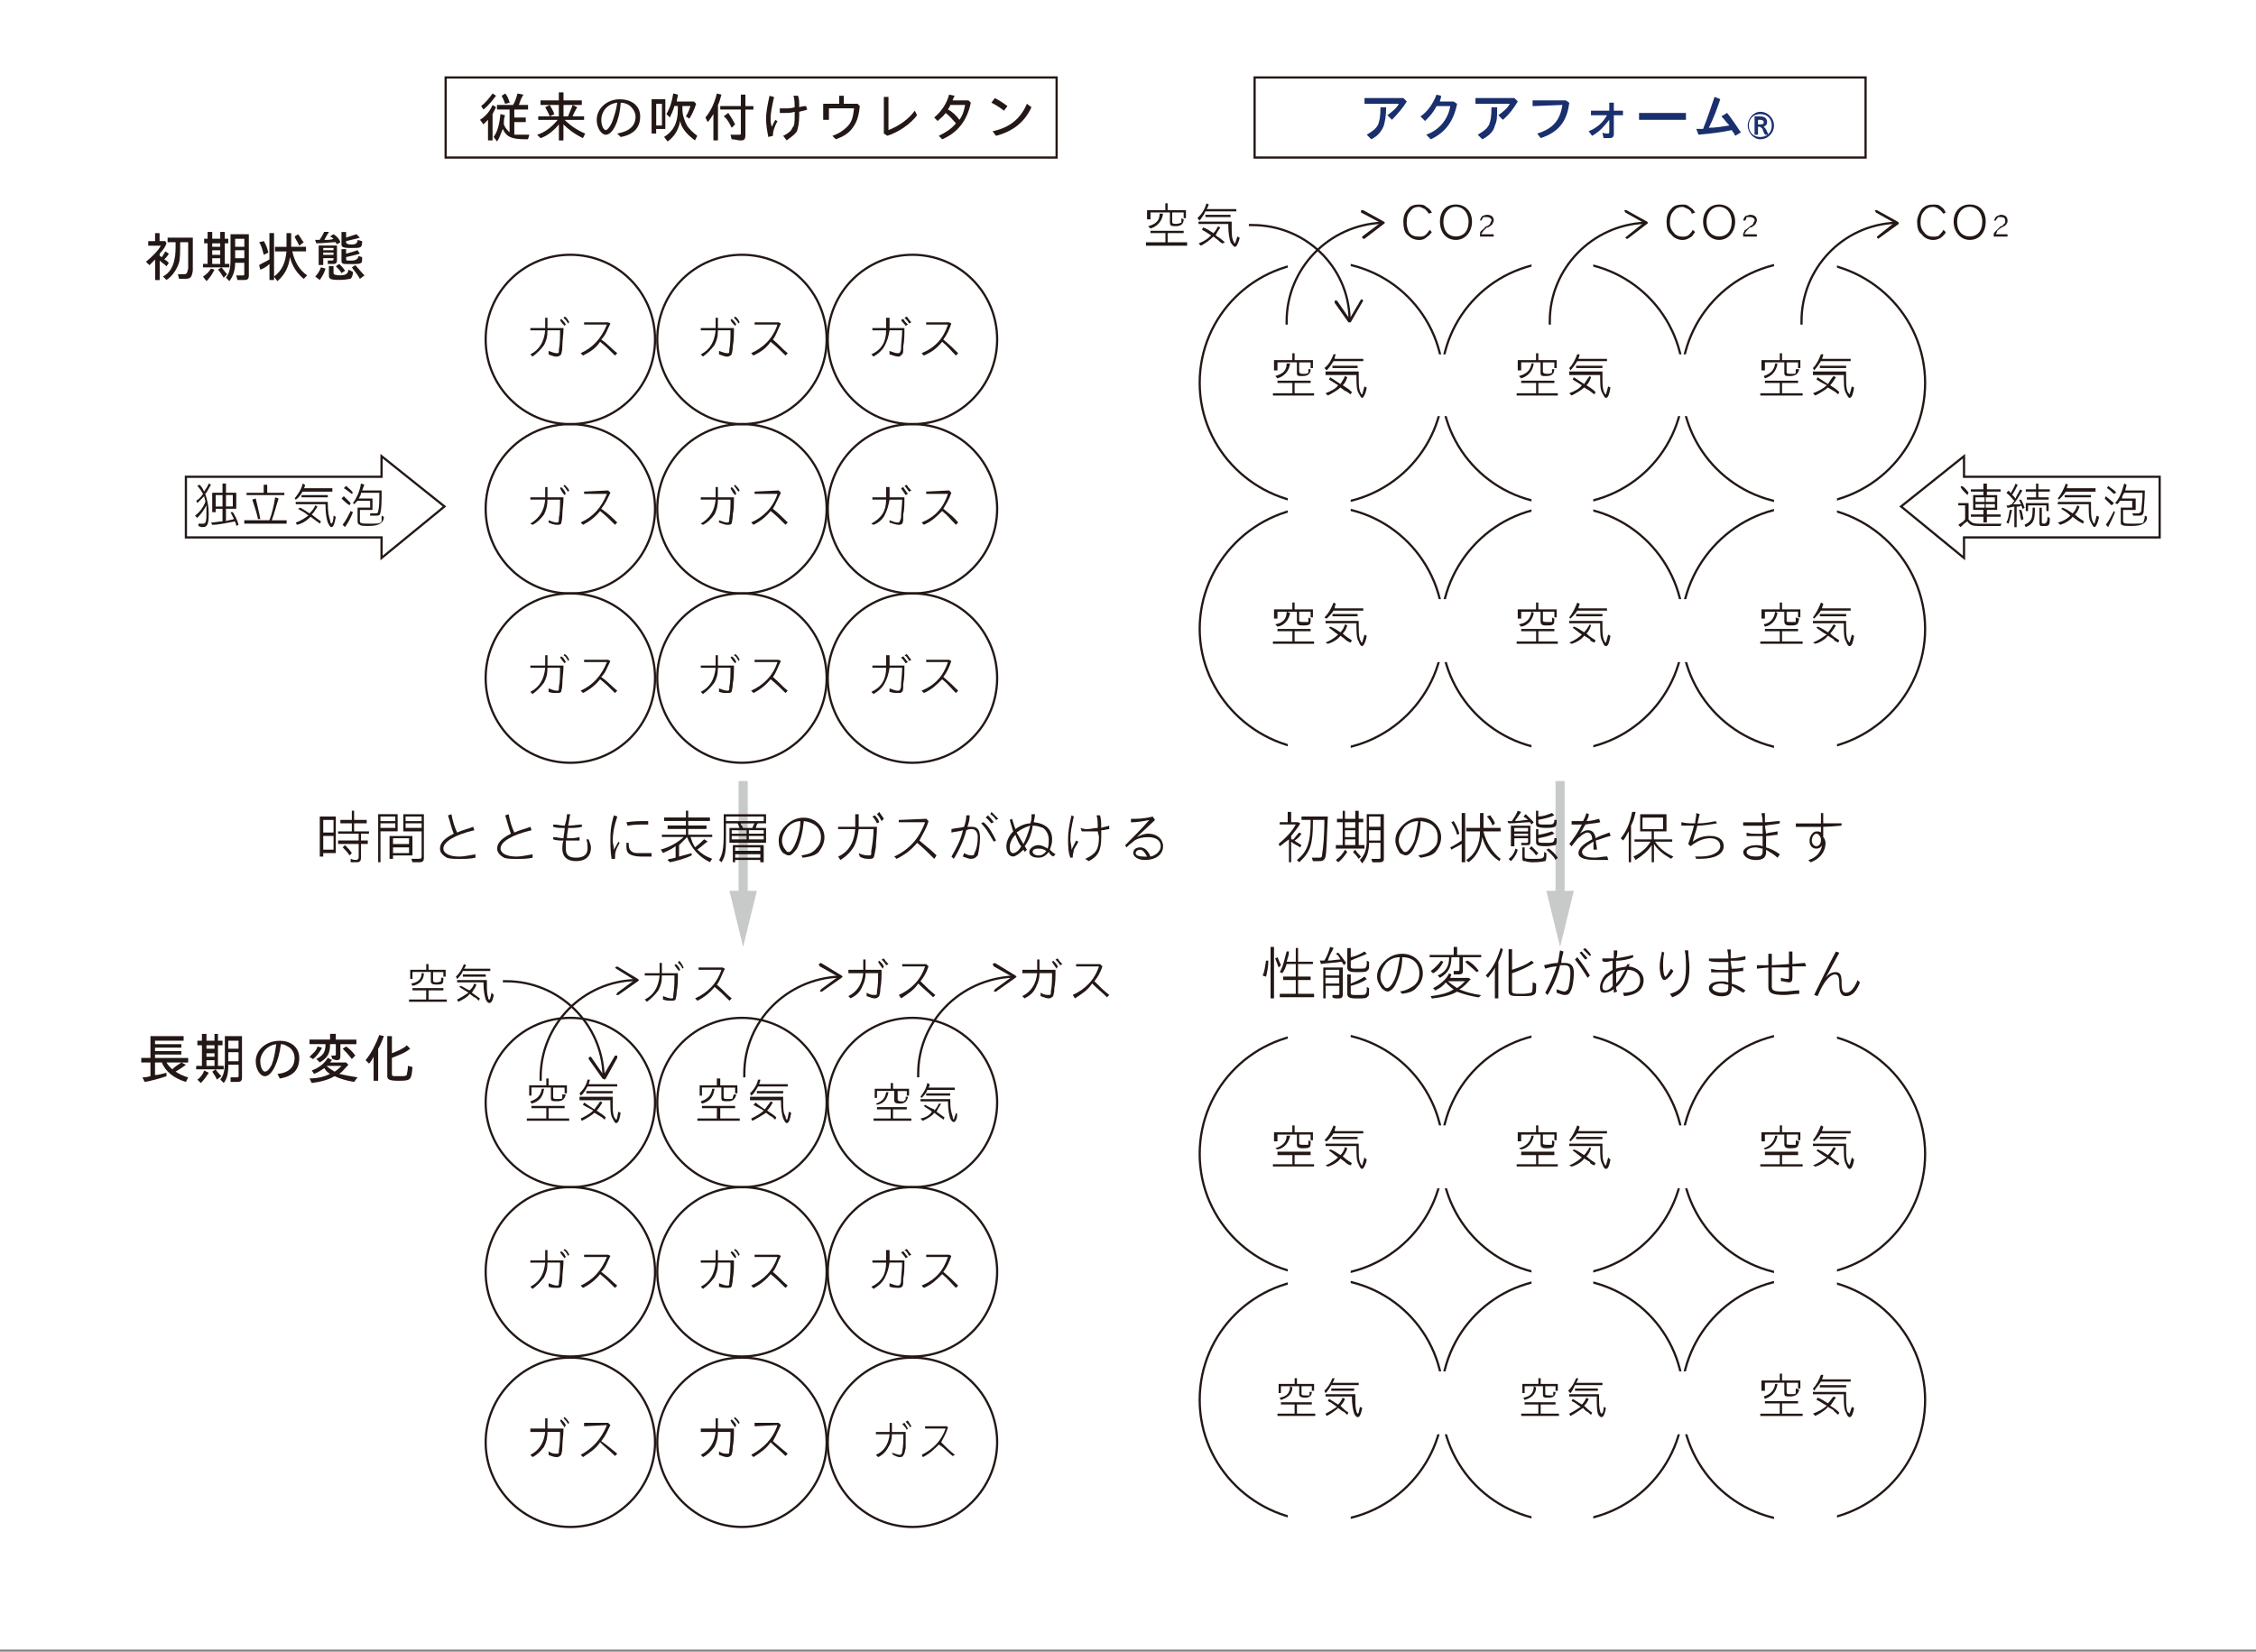 <?xml version="1.0" encoding="UTF-8"?>
<svg id="_レイヤー_1" data-name="レイヤー_1" xmlns="http://www.w3.org/2000/svg" viewBox="0 0 366 268">
  <rect x="0" y="0" width="366" height="268" fill="#808080" stroke="none"/>
  <defs>
    <style>
      .cls-1 {
        fill-rule: evenodd;
      }

      .cls-1, .cls-2 {
        fill: #fff;
      }

      .cls-3 {
        fill: #c8cac9;
      }

      .cls-4 {
        fill: #1a2f6d;
      }

      .cls-5 {
        fill: none;
        stroke: #231815;
        stroke-miterlimit: 10;
        stroke-width: .36px;
      }

      .cls-6 {
        fill: #231815;
      }
    </style>
  </defs>
  <rect class="cls-2" x="-.21" y="-.28" width="366.24" height="267.95"/>
  <g>
    <polygon class="cls-3" points="121.31 144.55 121.31 126.73 119.82 126.73 119.82 144.55 118.34 144.55 120.56 153.65 122.79 144.55 121.31 144.55"/>
    <path class="cls-5" d="M106.27,55.08c0,7.61-6.13,13.74-13.74,13.74s-13.74-6.13-13.74-13.74,6.13-13.74,13.74-13.74,13.74,6.13,13.74,13.74Z"/>
    <path class="cls-5" d="M134.11,55.08c0,7.61-6.31,13.74-13.74,13.74s-13.74-6.13-13.74-13.74,6.13-13.74,13.74-13.74,13.74,6.13,13.74,13.74Z"/>
    <path class="cls-5" d="M161.77,55.08c0,7.61-6.13,13.74-13.74,13.74s-13.74-6.13-13.74-13.74,6.13-13.74,13.74-13.74,13.74,6.13,13.74,13.74Z"/>
    <path class="cls-5" d="M106.27,82.56c0,7.61-6.13,13.74-13.74,13.74s-13.74-6.13-13.74-13.74,6.13-13.74,13.74-13.74,13.74,6.13,13.74,13.74Z"/>
    <path class="cls-5" d="M134.11,82.56c0,7.61-6.31,13.74-13.74,13.74s-13.74-6.13-13.74-13.74,6.13-13.74,13.74-13.74,13.74,6.13,13.74,13.74Z"/>
    <path class="cls-5" d="M161.77,82.56c0,7.61-6.13,13.74-13.74,13.74s-13.74-6.13-13.74-13.74,6.13-13.74,13.74-13.74,13.74,6.13,13.74,13.74Z"/>
    <path class="cls-5" d="M106.27,110.03c0,7.61-6.13,13.74-13.74,13.74s-13.74-6.13-13.74-13.74,6.13-13.74,13.74-13.74,13.74,6.13,13.74,13.74Z"/>
    <path class="cls-5" d="M134.11,110.03c0,7.61-6.31,13.74-13.74,13.74s-13.74-6.13-13.74-13.74,6.13-13.74,13.74-13.74,13.74,6.13,13.74,13.74Z"/>
    <path class="cls-5" d="M161.77,110.03c0,7.61-6.13,13.74-13.74,13.74s-13.74-6.13-13.74-13.74,6.13-13.74,13.74-13.74,13.74,6.13,13.74,13.74Z"/>
    <path class="cls-6" d="M86.04,57.5c1.48-.74,2.23-2.04,2.41-3.9h-2.41v-.37h2.41v-1.67h.37v1.67h2.6c0,1.11-.19,2.04-.19,2.97s-.19,1.11-.19,1.3c-.19.19-.37.37-.74.37s-.93-.19-1.3-.37v-.56c.56.19.93.37,1.3.37s.37,0,.37-.56c.19-.93.19-2.04.19-3.16h-2.04c0,1.11-.19,1.67-.56,2.41-.56.74-1.11,1.3-1.86,1.86l-.37-.37ZM91.05,51.74c.37.37.56.56.74.93l-.19.19c-.37-.37-.56-.56-.74-.93l.19-.19ZM91.61,51.37c.37.19.56.56.74.93l-.19.19c-.19-.37-.37-.56-.74-.93l.19-.19Z"/>
    <path class="cls-6" d="M94.2,57.31c2.04-.93,3.34-2.41,4.27-4.64h-3.71v-.37h3.9l.37.19c-.56,1.11-.74,1.86-1.49,2.6,1.3.93,1.67,1.49,2.6,2.23l-.37.37c-.93-.93-1.48-1.48-2.41-2.23-.74,1.11-1.67,1.67-2.78,2.23l-.37-.37Z"/>
    <path class="cls-6" d="M113.69,57.5c1.48-.74,2.23-2.04,2.41-3.9h-2.41v-.37h2.41v-1.67h.37v1.67h2.6c0,1.11,0,2.04-.19,2.97,0,.93-.19,1.11-.19,1.3-.19.19-.37.37-.74.37s-.74-.19-1.3-.37v-.56c.56.19.93.37,1.3.37s.37,0,.37-.56c.19-.93.19-2.04.19-3.16h-2.04c0,1.11-.19,1.67-.56,2.41-.56.74-1.11,1.3-1.86,1.86l-.37-.37ZM118.71,51.74c.37.37.56.56.74.93l-.19.19c-.37-.37-.56-.56-.74-.93l.19-.19ZM119.26,51.37c.37.19.56.56.74.93l-.19.19c-.19-.37-.37-.56-.74-.93l.19-.19Z"/>
    <path class="cls-6" d="M121.86,57.31c2.04-.93,3.53-2.41,4.27-4.64h-3.71v-.37h3.9l.37.19c-.56,1.11-.74,1.86-1.3,2.6,1.11.93,1.48,1.49,2.41,2.23l-.37.37c-.93-.93-1.48-1.48-2.41-2.23-.74,1.11-1.67,1.67-2.78,2.23l-.37-.37Z"/>
    <path class="cls-6" d="M141.35,57.5c1.67-.74,2.41-2.04,2.41-3.9h-2.23v-.37h2.23v-1.67h.56v1.67h2.41c0,1.11,0,2.04-.19,2.97,0,.93,0,1.11-.19,1.3s-.37.37-.56.37c-.37,0-.93-.19-1.48-.37v-.56c.56.19.93.37,1.3.37s.37,0,.56-.56c0-.93.19-2.04.19-3.16h-2.04c-.19,1.11-.37,1.67-.74,2.41-.37.74-.93,1.3-1.86,1.86l-.37-.37ZM146.55,51.74c.19.37.37.56.74.93l-.37.19c-.19-.37-.56-.56-.74-.93l.37-.19ZM147.11,51.37c.19.19.37.56.74.93l-.37.19c-.19-.37-.37-.56-.74-.93l.37-.19Z"/>
    <path class="cls-6" d="M149.52,57.31c2.23-.93,3.53-2.41,4.27-4.64h-3.53v-.37h3.71l.37.19c-.37,1.11-.74,1.86-1.3,2.6,1.11.93,1.67,1.49,2.41,2.23l-.37.37c-.93-.93-1.3-1.48-2.23-2.23-.93,1.11-1.67,1.67-2.97,2.23l-.37-.37Z"/>
    <path class="cls-6" d="M86.04,84.97c1.48-.93,2.23-2.04,2.41-3.9h-2.41v-.37h2.41v-1.67h.37v1.67h2.6c0,1.11-.19,2.04-.19,2.78,0,.93-.19,1.3-.19,1.49-.19.19-.37.19-.74.19s-.93-.19-1.3-.37v-.37c.56.19.93.37,1.3.37s.37-.19.37-.74c.19-.93.19-1.86.19-2.97h-2.04c0,.93-.19,1.67-.56,2.41-.56.74-1.11,1.3-1.86,1.67l-.37-.19ZM91.05,79.03c.37.37.56.56.74,1.11l-.19.19c-.37-.37-.56-.74-.74-1.11l.19-.19ZM91.61,78.66c.37.37.56.56.74.93l-.19.19c-.19-.19-.37-.56-.74-.93l.19-.19Z"/>
    <path class="cls-6" d="M94.2,84.78c2.04-.93,3.34-2.41,4.27-4.64h-3.71v-.37l3.9-.19.37.37c-.56,1.11-.74,1.67-1.49,2.6,1.3.93,1.67,1.3,2.6,2.23l-.37.37c-.93-.93-1.48-1.48-2.41-2.23-.74.93-1.67,1.67-2.78,2.23l-.37-.37Z"/>
    <path class="cls-6" d="M113.69,84.97c1.48-.93,2.23-2.04,2.41-3.9h-2.41v-.37h2.41v-1.67h.37v1.67h2.6c0,1.11,0,2.04-.19,2.78,0,.93-.19,1.3-.19,1.49-.19.19-.37.19-.74.19s-.74-.19-1.3-.37v-.37c.56.19.93.37,1.3.37s.37-.19.37-.74c.19-.93.19-1.86.19-2.97h-2.04c0,.93-.19,1.67-.56,2.41-.56.74-1.11,1.3-1.86,1.67l-.37-.19ZM118.71,79.03c.37.37.56.56.74,1.11l-.19.19c-.37-.37-.56-.74-.74-1.11l.19-.19ZM119.26,78.66c.37.37.56.56.74.93l-.19.19c-.19-.19-.37-.56-.74-.93l.19-.19Z"/>
    <path class="cls-6" d="M121.86,84.78c2.04-.93,3.53-2.41,4.27-4.64h-3.71v-.37l3.9-.19.37.37c-.56,1.11-.74,1.67-1.3,2.6,1.11.93,1.48,1.3,2.41,2.23l-.37.37c-.93-.93-1.48-1.48-2.41-2.23-.74.93-1.67,1.67-2.78,2.23l-.37-.37Z"/>
    <path class="cls-6" d="M141.35,84.97c1.67-.93,2.41-2.04,2.41-3.9h-2.23v-.37h2.23v-1.67h.56v1.67h2.41c0,1.11,0,2.04-.19,2.78,0,.93,0,1.3-.19,1.49s-.37.19-.56.19c-.37,0-.93-.19-1.48-.37v-.37c.56.19.93.37,1.3.37s.37-.19.56-.74c0-.93.19-1.86.19-2.97h-2.04c-.19.93-.37,1.67-.74,2.41-.37.74-.93,1.3-1.86,1.67l-.37-.19ZM146.55,79.03c.19.37.37.56.74,1.11l-.37.19c-.19-.37-.56-.74-.74-1.11l.37-.19ZM147.11,78.66c.19.37.37.56.74.93l-.37.19c-.19-.19-.37-.56-.74-.93l.37-.19Z"/>
    <path class="cls-6" d="M149.52,84.78c2.23-.93,3.53-2.41,4.27-4.64h-3.53v-.37l3.71-.19.37.37c-.37,1.11-.74,1.67-1.3,2.6,1.11.93,1.67,1.3,2.41,2.23l-.37.37c-.93-.93-1.3-1.48-2.23-2.23-.93.93-1.67,1.67-2.97,2.23l-.37-.37Z"/>
    <path class="cls-6" d="M86.04,112.26c1.48-.74,2.23-2.04,2.41-3.9h-2.41v-.37h2.41v-1.67h.37v1.67h2.6c0,1.11-.19,2.04-.19,2.97,0,.74-.19,1.11-.19,1.3-.19.19-.37.19-.74.19s-.93,0-1.3-.19v-.56c.56.19.93.37,1.3.37s.37,0,.37-.56c.19-.93.19-2.04.19-3.16h-2.04c0,1.11-.19,1.67-.56,2.41-.56.74-1.11,1.3-1.86,1.86l-.37-.37ZM91.05,106.5c.37.19.56.56.74.93l-.19.19c-.37-.37-.56-.74-.74-.93l.19-.19ZM91.61,106.13c.37.19.56.56.74.93l-.19.19c-.19-.37-.37-.74-.74-.93l.19-.19Z"/>
    <path class="cls-6" d="M94.2,112.07c2.04-.93,3.34-2.41,4.27-4.64h-3.71v-.37h3.9l.37.19c-.56,1.11-.74,1.86-1.49,2.6,1.3.93,1.67,1.49,2.6,2.23l-.37.37c-.93-.93-1.48-1.48-2.41-2.23-.74.93-1.67,1.67-2.78,2.23l-.37-.37Z"/>
    <path class="cls-6" d="M113.69,112.26c1.48-.74,2.23-2.04,2.41-3.9h-2.41v-.37h2.41v-1.67h.37v1.67h2.6c0,1.11,0,2.04-.19,2.97,0,.74-.19,1.11-.19,1.3-.19.19-.37.19-.74.19s-.74,0-1.3-.19v-.56c.56.19.93.37,1.3.37s.37,0,.37-.56c.19-.93.19-2.04.19-3.16h-2.04c0,1.11-.19,1.67-.56,2.41-.56.74-1.11,1.3-1.86,1.86l-.37-.37ZM118.71,106.5c.37.19.56.56.74.93l-.19.19c-.37-.37-.56-.74-.74-.93l.19-.19ZM119.26,106.13c.37.19.56.56.74.93l-.19.19c-.19-.37-.37-.74-.74-.93l.19-.19Z"/>
    <path class="cls-6" d="M121.86,112.07c2.04-.93,3.53-2.41,4.27-4.64h-3.71v-.37h3.9l.37.19c-.56,1.11-.74,1.86-1.3,2.6,1.11.93,1.48,1.49,2.41,2.23l-.37.37c-.93-.93-1.48-1.48-2.41-2.23-.74.93-1.67,1.67-2.78,2.23l-.37-.37Z"/>
    <path class="cls-6" d="M141.35,112.26c1.67-.74,2.41-2.04,2.41-3.9h-2.23v-.37h2.23v-1.67h.56v1.67h2.41c0,1.11,0,2.04-.19,2.97,0,.74,0,1.11-.19,1.3s-.37.19-.56.19c-.37,0-.93,0-1.48-.19v-.56c.56.19.93.37,1.3.37s.37,0,.56-.56c0-.93.19-2.04.19-3.16h-2.04c-.19,1.11-.37,1.67-.74,2.41-.37.74-.93,1.3-1.86,1.86l-.37-.37ZM146.55,106.5c.19.19.37.56.74.93l-.37.19c-.19-.37-.56-.74-.74-.93l.37-.19ZM147.11,106.13c.19.19.37.56.74.93l-.37.19c-.19-.37-.37-.74-.74-.93l.37-.19Z"/>
    <path class="cls-6" d="M149.52,112.07c2.23-.93,3.53-2.41,4.27-4.64h-3.53v-.37h3.71l.37.19c-.37,1.11-.74,1.86-1.3,2.6,1.11.93,1.67,1.49,2.41,2.23l-.37.37c-.93-.93-1.3-1.48-2.23-2.23-.93.93-1.67,1.67-2.97,2.23l-.37-.37Z"/>
    <path class="cls-5" d="M106.27,178.9c0,7.61-6.13,13.74-13.74,13.74s-13.74-6.13-13.74-13.74,6.13-13.74,13.74-13.74,13.74,6.13,13.74,13.74Z"/>
    <path class="cls-5" d="M134.11,178.9c0,7.61-6.31,13.74-13.74,13.74s-13.74-6.13-13.74-13.74,6.13-13.74,13.74-13.74,13.74,6.13,13.74,13.74Z"/>
    <path class="cls-5" d="M161.77,178.9c0,7.61-6.13,13.74-13.74,13.74s-13.74-6.13-13.74-13.74,6.13-13.74,13.74-13.74,13.74,6.13,13.74,13.74Z"/>
    <path class="cls-5" d="M106.27,206.37c0,7.61-6.13,13.74-13.74,13.74s-13.74-6.13-13.74-13.74,6.13-13.74,13.74-13.74,13.74,6.13,13.74,13.74Z"/>
    <path class="cls-5" d="M134.11,206.37c0,7.61-6.31,13.74-13.74,13.74s-13.74-6.13-13.74-13.74,6.13-13.74,13.74-13.74,13.74,6.13,13.74,13.74Z"/>
    <path class="cls-5" d="M161.77,206.37c0,7.61-6.13,13.74-13.74,13.74s-13.74-6.13-13.74-13.74,6.13-13.74,13.74-13.74,13.74,6.13,13.74,13.74Z"/>
    <path class="cls-5" d="M106.27,234.03c0,7.43-6.13,13.74-13.74,13.74s-13.74-6.31-13.74-13.74,6.13-13.74,13.74-13.74,13.74,6.13,13.74,13.74Z"/>
    <path class="cls-5" d="M134.11,234.03c0,7.43-6.31,13.74-13.74,13.74s-13.74-6.31-13.74-13.74,6.13-13.74,13.74-13.74,13.74,6.13,13.74,13.74Z"/>
    <path class="cls-5" d="M161.77,234.03c0,7.43-6.13,13.74-13.74,13.74s-13.74-6.31-13.74-13.74,6.13-13.74,13.74-13.74,13.74,6.13,13.74,13.74Z"/>
    <path class="cls-6" d="M86.22,179.82v-.37h5.38v.37h-2.6v1.67h3.34v.37h-6.87v-.37h3.16v-1.67h-2.41ZM86.22,176.48v1.3h-.37v-1.67h2.78v-1.11h.37v1.11h2.97v1.3h-.37v-.93h-1.86v1.48c0,.37.19.37.74.37s.74,0,.74-.19v-.56h.56q-.19,1.11-1.3,1.11c-.93,0-1.11,0-1.11-.56v-1.67h-3.16ZM86.04,178.71c1.11-.37,1.67-.93,1.86-2.04h.37c-.19,1.3-.74,2.04-2.04,2.41l-.19-.37Z"/>
    <path class="cls-6" d="M95.32,176.3c-.37.56-.56,1.11-1.11,1.48l-.19-.37c.56-.56,1.11-1.3,1.3-2.23h.37c0,.37-.19.56-.19.74h4.64v.37h-4.83ZM94.02,178.52v-.56h5.38v.56c0,1.3,0,2.04.18,2.6.19.37.37.56.37.56.19,0,.19-.56.37-1.3l.37.19c-.19,1.11-.37,1.67-.74,1.67-.19,0-.37-.37-.56-.74-.37-.56-.37-1.49-.37-2.97h-5.01ZM96.43,180.57c-.37.37-1.3.93-2.04,1.3l-.19-.37c.74-.37,1.48-.74,2.04-1.3-.56-.37-1.11-.56-1.67-.93l.19-.37c.56.37,1.11.74,1.67,1.11.37-.56.74-.93.93-1.3l.37.19c-.37.56-.56.93-.93,1.3.74.56.93.56,1.48,1.11l-.19.37c-.37-.37-.74-.56-.74-.56l-.93-.56ZM99.4,177.41h-4.27v-.37h4.27v.37Z"/>
    <path class="cls-6" d="M113.88,179.82v-.37h5.38v.37h-2.41v1.67h3.16v.37h-6.87v-.37h3.16v-1.67h-2.41ZM113.88,176.48v1.3h-.37v-1.67h2.78v-1.11h.56v1.11h2.78v1.3h-.37v-.93h-1.86v1.48c0,.37.19.37.74.37s.74,0,.74-.19c0,0,0-.19.19-.56h.37q-.19,1.11-1.3,1.11c-.93,0-1.11,0-1.11-.56v-1.67h-3.16ZM113.69,178.71c1.11-.37,1.67-.93,1.86-2.04h.37c-.19,1.3-.74,2.04-2.04,2.41l-.19-.37Z"/>
    <path class="cls-6" d="M122.98,176.3c-.37.56-.56,1.11-1.11,1.48l-.19-.37c.56-.56,1.11-1.3,1.3-2.23h.37c0,.37-.19.56-.19.74h4.64v.37h-4.83ZM121.68,178.52v-.56h5.38v.56c0,1.3,0,2.04.37,2.6,0,.37.19.56.19.56.19,0,.19-.56.37-1.3l.37.19c-.19,1.11-.37,1.67-.74,1.67-.19,0-.37-.37-.56-.74-.19-.56-.37-1.49-.37-2.97h-5.01ZM124.28,180.57c-.56.37-1.49.93-2.23,1.3l-.19-.37c.74-.37,1.49-.74,2.04-1.3-.56-.37-1.11-.56-1.67-.93l.37-.37c.37.37.93.74,1.49,1.11.37-.56.74-.93.93-1.3l.37.19c-.37.56-.56.93-.93,1.3.74.56.93.56,1.49,1.11l-.19.37c-.37-.37-.56-.56-.74-.56l-.74-.56ZM127.06,177.41h-4.27v-.37h4.27v.37Z"/>
    <path class="cls-6" d="M142.28,180.01v-.37h4.83v.37h-2.23v1.48h2.97v.37h-6.13v-.37h2.78v-1.48h-2.23ZM142.28,177.04v1.11h-.37v-1.48h2.6v-.93h.37v.93h2.6v1.11h-.37v-.74h-1.48v1.3q0,.37.56.37c.37,0,.56,0,.56-.19.19,0,.19-.19.19-.56h.37q-.19,1.11-1.3,1.11c-.74,0-.93-.19-.93-.56v-1.49h-2.78ZM142.1,179.08c1.11-.37,1.49-.93,1.67-1.86h.37c-.19,1.11-.74,1.86-1.86,2.04l-.19-.19Z"/>
    <path class="cls-6" d="M150.45,176.85c-.19.56-.56.93-.93,1.3l-.19-.19c.56-.74.93-1.3,1.11-2.23l.37.19c0,.19,0,.37-.19.56h4.27v.37h-4.46ZM149.34,178.71v-.37h4.83v.56c0,1.11.19,1.67.37,2.23,0,.37.19.56.19.56,0,0,.19-.56.37-1.11l.19.19c0,.93-.37,1.3-.56,1.3s-.37-.19-.56-.56c-.19-.56-.37-1.49-.37-2.6v-.19h-4.46ZM151.56,180.57c-.37.56-1.11.93-1.86,1.3l-.37-.37c.93-.19,1.48-.56,1.86-1.11-.37-.37-.93-.56-1.3-.93l.19-.19c.37.19.93.56,1.49.74v.19c.37-.37.56-.74.74-1.11h.37c-.37.56-.56.93-.74,1.3.56.37.74.56,1.3.93l-.19.37c-.37-.37-.56-.37-.74-.56l-.74-.56ZM154.16,177.78h-3.9v-.37h3.9v.37Z"/>
    <path class="cls-6" d="M86.04,208.78c1.48-.74,2.23-2.04,2.41-3.9h-2.41v-.37h2.41v-1.67h.37v1.67h2.6c0,1.11-.19,2.04-.19,2.97,0,.74-.19,1.11-.19,1.3-.19.19-.37.19-.74.19s-.93,0-1.3-.19v-.56c.56.19.93.37,1.3.37s.37,0,.37-.56c.19-.93.19-2.04.19-3.16h-2.04c0,1.11-.19,1.67-.56,2.41-.56.74-1.11,1.3-1.86,1.86l-.37-.37ZM91.05,203.03c.37.19.56.56.74.93l-.19.19c-.37-.37-.56-.74-.74-.93l.19-.19ZM91.61,202.66c.37.19.56.56.74.93l-.19.19c-.19-.37-.37-.74-.74-.93l.19-.19Z"/>
    <path class="cls-6" d="M94.2,208.6c2.04-.93,3.34-2.41,4.27-4.64h-3.71v-.37h3.9l.37.19c-.56,1.11-.74,1.86-1.49,2.6,1.3.93,1.67,1.48,2.6,2.23l-.37.37c-.93-.93-1.48-1.48-2.41-2.23-.74.93-1.67,1.67-2.78,2.23l-.37-.37Z"/>
    <path class="cls-6" d="M113.69,208.78c1.48-.74,2.23-2.04,2.41-3.9h-2.41v-.37h2.41v-1.67h.37v1.67h2.6c0,1.11,0,2.04-.19,2.97,0,.74-.19,1.11-.19,1.3-.19.19-.37.19-.74.19s-.74,0-1.3-.19v-.56c.56.19.93.37,1.3.37s.37,0,.37-.56c.19-.93.19-2.04.19-3.16h-2.04c0,1.11-.19,1.67-.56,2.41-.56.74-1.11,1.3-1.86,1.86l-.37-.37ZM118.71,203.03c.37.19.56.56.74.93l-.19.19c-.37-.37-.56-.74-.74-.93l.19-.19ZM119.26,202.66c.37.19.56.56.74.93l-.19.19c-.19-.37-.37-.74-.74-.93l.19-.19Z"/>
    <path class="cls-6" d="M121.86,208.6c2.04-.93,3.53-2.41,4.27-4.64h-3.71v-.37h3.9l.37.19c-.56,1.11-.74,1.86-1.3,2.6,1.11.93,1.48,1.48,2.41,2.23l-.37.37c-.93-.93-1.48-1.48-2.41-2.23-.74.93-1.67,1.67-2.78,2.23l-.37-.37Z"/>
    <path class="cls-6" d="M141.35,208.78c1.67-.74,2.41-2.04,2.41-3.9h-2.23v-.37h2.23v-1.67h.56v1.67h2.41c0,1.11,0,2.04-.19,2.97,0,.74,0,1.11-.19,1.3s-.37.19-.56.19c-.37,0-.93,0-1.48-.19v-.56c.56.19.93.37,1.3.37s.37,0,.56-.56c0-.93.19-2.04.19-3.16h-2.04c-.19,1.11-.37,1.67-.74,2.41-.37.74-.93,1.3-1.86,1.86l-.37-.37ZM146.55,203.03c.19.19.37.56.74.93l-.37.19c-.19-.37-.56-.74-.74-.93l.37-.19ZM147.11,202.66c.19.19.37.56.74.93l-.37.19c-.19-.37-.37-.74-.74-.93l.37-.19Z"/>
    <path class="cls-6" d="M149.52,208.6c2.23-.93,3.53-2.41,4.27-4.64h-3.53v-.37h3.71l.37.19c-.37,1.11-.74,1.86-1.3,2.6,1.11.93,1.67,1.48,2.41,2.23l-.37.37c-.93-.93-1.3-1.48-2.23-2.23-.93.93-1.67,1.67-2.97,2.23l-.37-.37Z"/>
    <path class="cls-6" d="M86.04,236.07c1.48-.74,2.23-2.04,2.41-3.71h-2.41v-.56h2.41v-1.67h.37v1.67h2.6c0,1.11-.19,2.04-.19,2.97s-.19,1.11-.19,1.3c-.19.19-.37.37-.74.37s-.93-.19-1.3-.37v-.56c.56.37.93.37,1.3.37s.37,0,.37-.56c.19-.93.19-2.04.19-2.97h-2.04c0,.93-.19,1.67-.56,2.41-.56.74-1.11,1.3-1.86,1.67l-.37-.37ZM91.05,230.31c.37.37.56.56.74.93l-.19.37c-.37-.56-.56-.74-.74-1.11l.19-.19ZM91.61,229.94c.37.37.56.56.74.93l-.19.19c-.19-.37-.37-.56-.74-.93l.19-.19Z"/>
    <path class="cls-6" d="M94.2,236.07c2.04-1.11,3.34-2.6,4.27-4.83l-3.71.19v-.56h3.9l.37.37c-.56,1.11-.74,1.67-1.49,2.6,1.3.93,1.67,1.3,2.6,2.04l-.37.37c-.93-.93-1.48-1.3-2.41-2.23-.74,1.11-1.67,1.67-2.78,2.41l-.37-.37Z"/>
    <path class="cls-6" d="M113.69,236.07c1.48-.74,2.23-2.04,2.41-3.71h-2.41v-.56h2.41v-1.67h.37v1.67h2.6c0,1.11,0,2.04-.19,2.97,0,.93-.19,1.11-.19,1.3-.19.19-.37.37-.74.37s-.74-.19-1.3-.37v-.56c.56.37.93.37,1.3.37s.37,0,.37-.56c.19-.93.19-2.04.19-2.97h-2.04c0,.93-.19,1.67-.56,2.41-.56.74-1.11,1.3-1.86,1.67l-.37-.37ZM118.71,230.31c.37.37.56.56.74.93l-.19.37c-.37-.56-.56-.74-.74-1.11l.19-.19ZM119.26,229.94c.37.37.56.56.74.93l-.19.19c-.19-.37-.37-.56-.74-.93l.19-.19Z"/>
    <path class="cls-6" d="M121.86,236.07c2.04-1.11,3.53-2.6,4.27-4.83l-3.71.19v-.56h3.9l.37.37c-.56,1.11-.74,1.67-1.3,2.6,1.11.93,1.48,1.3,2.41,2.04l-.37.37c-.93-.93-1.48-1.3-2.41-2.23-.74,1.11-1.67,1.67-2.78,2.41l-.37-.37Z"/>
    <path class="cls-6" d="M142.1,236.07c1.3-.56,2.04-1.67,2.23-3.34h-2.23v-.37h2.23v-1.49h.37v1.49h2.23v2.6c-.19.74-.19,1.11-.37,1.11,0,.19-.19.37-.56.37s-.74-.19-1.11-.37l-.19-.37c.56.19.93.37,1.3.37.19,0,.37-.19.37-.56.19-.93.19-1.86.19-2.78h-1.86c0,.93-.19,1.48-.56,2.04-.37.74-.93,1.3-1.67,1.67l-.37-.37ZM146.74,230.87c.19.37.37.56.56.93l-.19.19c-.19-.37-.37-.56-.74-.93l.37-.19ZM147.29,230.5c.19.37.37.56.56.93l-.19.19c-.19-.37-.37-.56-.74-.93l.37-.19Z"/>
    <path class="cls-6" d="M149.52,236.07c1.86-.93,3.16-2.23,3.9-4.27h-3.34v-.37h3.53l.19.19c-.37,1.11-.74,1.67-1.11,2.41.93.93,1.3,1.3,2.23,2.04l-.37.19c-.93-.74-1.3-1.3-2.23-1.86-.74.74-1.48,1.48-2.6,2.04l-.19-.37Z"/>
    <path class="cls-6" d="M66.92,160.7v-.37h5.01v.37h-2.41v1.48h2.97v.37h-6.13v-.37h2.78v-1.48h-2.23ZM66.92,157.73v1.11h-.37v-1.48h2.6v-.93h.37v.93h2.78v1.11h-.37v-.74h-1.67v1.3c0,.19,0,.37.56.37s.56-.19.74-.19v-.56h.37c0,.93,0,1.11-1.11,1.11-.74,0-.93-.19-.93-.56v-1.49h-2.97ZM66.73,159.59c1.11-.19,1.67-.74,1.67-1.67h.37c0,1.11-.74,1.86-1.86,2.04l-.19-.37Z"/>
    <path class="cls-6" d="M75.09,157.55c-.19.56-.56.93-.93,1.3l-.19-.37c.56-.56.93-1.11,1.3-2.04l.37.19c-.19.19-.19.37-.37.56h4.27v.37h-4.46ZM74.16,159.4v-.37h4.83v.56c0,1.11,0,1.67.19,2.23,0,.37.19.37.19.37.19,0,.19-.37.37-1.11l.37.37c-.19.93-.37,1.3-.74,1.3-.19,0-.37-.19-.56-.56-.19-.56-.37-1.48-.37-2.6v-.19h-4.27ZM76.2,161.26c-.37.56-1.11.93-1.86,1.3l-.19-.37c.74-.37,1.3-.74,1.86-1.11-.56-.37-.93-.56-1.49-.93l.19-.19c.56.19.93.56,1.48.74.37-.37.56-.56.74-1.11l.37.19c-.19.56-.56.93-.74,1.3.56.37.74.56,1.3.93l-.19.37c-.37-.37-.56-.56-.74-.56l-.74-.56ZM78.8,158.48h-3.71v-.37h3.71v.37Z"/>
    <path class="cls-5" d="M81.58,159.22h.56c8.54,0,15.59,6.87,15.78,15.41"/>
    <polygon class="cls-6" points="95.5 171.66 95.69 171.47 95.87 171.47 97.92 174.44 99.77 171.29 100.14 171.29 100.14 171.66 98.29 175 98.1 175.18 97.73 175 95.5 171.84 95.5 171.66"/>
    <path class="cls-5" d="M87.71,175.37v-.56c0-8.54,6.87-15.59,15.41-15.78"/>
    <polygon class="cls-6" points="100.14 161.45 99.96 161.45 100.14 161.08 102.93 159.03 99.96 157.18 99.77 156.99 100.14 156.81 103.49 158.85 103.67 159.03 103.49 159.22 100.33 161.45 100.14 161.45"/>
    <path class="cls-6" d="M104.6,162.19c1.48-.74,2.23-2.04,2.41-3.9h-2.41v-.37h2.41v-1.67h.37v1.67h2.6c0,1.11,0,2.04-.19,2.97,0,.74-.19,1.11-.19,1.3-.19.19-.37.19-.74.19s-.74,0-1.3-.19v-.56c.56.19.93.37,1.3.37s.37,0,.37-.56c.19-1.11.19-2.04.19-3.16h-2.04c0,1.11-.19,1.67-.56,2.41-.56.74-1.11,1.3-1.86,1.86l-.37-.37ZM109.61,156.43c.37.19.56.56.74.93l-.19.19c-.37-.37-.56-.74-.74-.93l.19-.19ZM110.17,155.88c.37.37.56.74.74,1.11l-.19.19c-.19-.37-.37-.74-.74-.93l.19-.37Z"/>
    <path class="cls-6" d="M112.77,162c2.04-.93,3.53-2.41,4.27-4.64h-3.71v-.37h3.9l.37.19c-.56,1.11-.74,1.86-1.3,2.6,1.11.93,1.48,1.48,2.41,2.23l-.37.37c-.93-.93-1.48-1.48-2.41-2.23-.74.93-1.67,1.67-2.78,2.23l-.37-.37Z"/>
    <path class="cls-5" d="M120.75,174.81v-.56c0-8.54,6.87-15.41,15.41-15.78"/>
    <polygon class="cls-6" points="133.19 160.89 133 160.89 133.19 160.52 135.97 158.48 133 156.81 132.81 156.43 133.19 156.25 136.53 158.29 136.71 158.48 136.53 158.66 133.37 160.89 133.19 160.89"/>
    <path class="cls-6" d="M137.64,161.63c1.48-.74,2.23-2.04,2.41-3.71h-2.41v-.56h2.41v-1.67h.37v1.67h2.6c0,1.11,0,2.04-.19,2.97,0,.93-.19,1.11-.19,1.3-.19.19-.37.37-.74.37s-.74-.19-1.3-.37v-.56c.56.37.93.37,1.3.37s.37,0,.37-.56c.19-.93.19-2.04.19-2.97h-2.04c0,.93-.19,1.48-.56,2.23-.37.93-1.11,1.48-1.86,1.86l-.37-.37ZM142.65,155.88c.37.37.56.56.74.93l-.19.37c-.37-.56-.56-.74-.74-1.11l.19-.19ZM143.4,155.51c.19.37.37.56.74.93l-.37.19c-.19-.37-.37-.56-.74-.93l.37-.19Z"/>
    <path class="cls-6" d="M145.81,161.45c2.04-.93,3.53-2.41,4.27-4.64h-3.71v-.37h3.9l.37.37c-.37,1.11-.74,1.67-1.3,2.41,1.11,1.11,1.48,1.48,2.41,2.23l-.37.37c-.93-.93-1.48-1.3-2.41-2.23-.74,1.11-1.67,1.67-2.78,2.41l-.37-.56Z"/>
    <path class="cls-5" d="M148.96,174.81v-.56c0-8.54,6.87-15.41,15.41-15.78"/>
    <polygon class="cls-6" points="161.4 160.89 161.22 160.89 161.4 160.52 164.19 158.48 161.22 156.81 161.03 156.43 161.4 156.25 164.74 158.29 164.93 158.48 164.74 158.66 161.59 160.89 161.4 160.89"/>
    <path class="cls-6" d="M165.86,161.63c1.48-.74,2.23-2.04,2.41-3.71h-2.41v-.56h2.41v-1.67h.37v1.67h2.6c0,1.11,0,2.04-.19,2.97,0,.93-.19,1.11-.19,1.3-.19.19-.37.37-.74.37s-.74-.19-1.3-.37v-.56c.56.37.93.37,1.3.37s.37,0,.37-.56c.19-.93.19-2.04.19-2.97h-2.04c0,.93-.19,1.48-.56,2.23-.37.93-1.11,1.48-1.86,1.86l-.37-.37ZM170.87,155.88c.37.37.56.56.74.93l-.19.37c-.37-.56-.56-.74-.74-1.11l.19-.19ZM171.61,155.51c.19.37.37.56.74.93l-.37.19c-.19-.37-.37-.56-.74-.93l.37-.19Z"/>
    <path class="cls-6" d="M174.02,161.45c2.04-.93,3.53-2.41,4.27-4.64h-3.71v-.37h3.9l.37.37c-.37,1.11-.74,1.67-1.3,2.41,1.11,1.11,1.48,1.48,2.41,2.23l-.37.37c-.93-.93-1.48-1.3-2.41-2.23-.74,1.11-1.67,1.67-2.78,2.41l-.37-.56Z"/>
    <path class="cls-6" d="M52.44,138.99h-.56v-6.5h2.6v5.94h-2.04v.56ZM54.11,133.05h-1.67v2.04h1.67v-2.04ZM54.11,135.64h-1.67v2.23h1.67v-2.23ZM55.22,133.6v-.56h1.86v-1.49h.37v1.49h2.04v.56h-2.04v1.3h2.41v.37h-1.3v1.11h1.11v.56h-1.11v2.23c0,.56-.19.74-.74.74h-.93v-.56c.37.19.74.19.93.19s.37-.19.37-.37v-2.23h-3.34v-.56h3.34v-1.11h-3.34v-.37h2.23v-1.3h-1.86ZM56.71,138.8c-.37-.56-.74-.93-1.11-1.3l.37-.37c.37.37.74.74,1.11,1.3l-.37.37Z"/>
    <path class="cls-6" d="M61.72,139.91h-.37v-7.8h3.16v2.78h-2.78v5.01ZM64.13,132.49h-2.41v.74h2.41v-.74ZM64.13,133.6h-2.41v.74h2.41v-.74ZM63.76,138.8v.56h-.56v-3.71h3.71v3.16h-3.16ZM66.36,136.02h-2.6v.93h2.6v-.93ZM66.36,137.5h-2.6v.93h2.6v-.93ZM65.43,134.9v-2.78h3.34v7.05c0,.56-.19.74-.74.74h-1.11l-.19-.56h1.11c.37,0,.56,0,.56-.37v-4.08h-2.97ZM68.4,132.49h-2.6v.74h2.6v-.74ZM68.4,133.6h-2.6v.74h2.6v-.74Z"/>
    <path class="cls-6" d="M76.94,134.72c-3.16.74-5.01,1.86-5.01,2.97,0,.74.93,1.3,2.6,1.3.74,0,1.49-.19,2.6-.37v.56c-.93.19-1.67.19-2.6.19-.74,0-1.49,0-2.04-.19-.56-.37-1.11-.74-1.11-1.49,0-.93.74-1.67,2.23-2.41-.37-.93-.56-1.86-.93-2.97l.56-.19c.19,1.11.56,2.23.93,2.97.74-.37,1.67-.56,2.6-.93l.19.56Z"/>
    <path class="cls-6" d="M86.22,134.72c-3.16.74-5.01,1.86-5.01,2.97,0,.74.93,1.3,2.6,1.3.74,0,1.49-.19,2.6-.37v.56c-.93.19-1.67.19-2.6.19-.74,0-1.49,0-2.04-.19-.56-.37-1.11-.74-1.11-1.49,0-.93.74-1.67,2.23-2.41-.37-.93-.56-1.86-.93-2.97l.56-.19c.19,1.11.56,2.23.93,2.97.74-.37,1.67-.56,2.6-.93l.19.56Z"/>
    <path class="cls-6" d="M95.5,136.2c.19.56.37.93.37,1.3,0,1.48-.93,2.23-2.41,2.23s-2.23-.74-2.23-2.04c0-.19,0-.93.19-1.3-.56,0-1.11,0-1.67-.19v-.37c.56,0,1.11.19,1.67.19,0-.37.19-1.11.19-1.67-.74,0-1.3,0-1.86-.19v-.37c.74,0,1.3.19,1.86.19.19-.56.37-1.3.37-1.86h.56c-.19.37-.19,1.3-.37,1.86.74,0,1.67-.19,2.23-.19v.37c-.74.19-1.49.19-2.23.19,0,.37-.19.74-.19,1.67.74,0,1.3,0,2.04-.19v.56h-2.23v1.3c0,1.11.56,1.48,1.67,1.48,1.3,0,1.86-.56,1.86-1.48,0-.56,0-.93-.19-1.49h.37Z"/>
    <path class="cls-6" d="M100.52,136.76c-.74,1.3-.74,1.67-.74,2.6h-.56c-.19-1.3-.19-2.23-.19-3.16s0-2.04.56-3.9l.56.19c-.56,1.67-.74,2.78-.74,3.9,0,.56.19.93.19,1.49l.74-1.3.19.19ZM105.71,138.99h-1.67c-.93,0-1.49-.19-1.86-.37-.56-.37-.56-.74-.56-1.86h.37c0,.93.19,1.11.37,1.3.37.37.74.37,1.49.37h1.86v.56ZM101.63,133.42c1.11-.19,2.23-.19,3.53-.19v.56h-.37c-1.11,0-2.04,0-2.97.19l-.19-.56Z"/>
    <path class="cls-6" d="M111.47,135.83c-.37.37-.74.74-1.3,1.3v1.86c.74-.19,1.3-.37,2.04-.56v.37c-1.11.56-2.6.93-3.53,1.11l-.37-.37c.19-.19.37-.19.56-.19l.74-.19v-1.86c-.74.56-1.3.74-2.04,1.11l-.37-.56c1.49-.37,2.97-1.3,3.71-2.04h-3.53v-.37h3.9v-.93h-2.97v-.56h2.97v-.74h-3.53v-.56h3.53v-1.11h.37v1.11h3.53v.56h-3.53v.74h2.97v.56h-2.97v.93h3.9v.37h-3.53c.19.56.37,1.11.74,1.67.74-.56,1.11-.93,1.48-1.3l.56.37c-.56.37-1.11.93-1.67,1.3.56.56,1.3,1.11,2.41,1.49l-.37.56c-1.86-.93-2.97-2.23-3.71-4.08"/>
    <path class="cls-6" d="M122.98,133.6l-.19.19-.18.56h1.67v2.41h-5.94v-2.41h1.67c-.19-.37-.19-.56-.37-.74h-1.86v1.67c0,2.6,0,3.53-.74,4.64l-.37-.37c.56-.93.74-1.86.74-4.27v-3.16h6.87v1.48h-1.3ZM117.78,133.23h6.13v-.74h-6.13v.74ZM121.12,134.72h-2.41v.56h2.41v-.56ZM121.12,135.64h-2.41v.56h2.41v-.56ZM119.26,139.91h-.37v-2.78h5.01v2.78h-.56v-.37h-4.08v.37ZM123.35,137.5h-4.08v.56h4.08v-.56ZM123.35,138.61h-4.08v.56h4.08v-.56ZM120.19,133.6v.19q.18.19.37.56h1.49c.19-.37.19-.56.37-.74h-2.23ZM121.49,135.27h2.41v-.56h-2.41v.56ZM121.49,136.2h2.41v-.56h-2.41v.56Z"/>
    <path class="cls-6" d="M130.03,138.8c1.11-.19,1.67-.37,2.23-.93.56-.56.93-1.11.93-2.04,0-1.49-1.11-2.41-2.78-2.6-.19,1.86-.56,3.34-1.11,4.46-.56.74-.93,1.11-1.3,1.11s-.56-.19-.93-.37c-.56-.56-.74-1.3-.74-2.04,0-.93.37-1.67,1.11-2.41s1.67-1.3,2.97-1.3c1.86,0,3.34,1.49,3.34,3.16,0,.93-.37,1.67-.93,2.41-.56.56-1.3.74-2.6.93l-.19-.37ZM127.8,134.16c-.56.74-.93,1.49-.93,2.23,0,.56.19,1.11.56,1.49.19.37.37.37.56.37.37,0,.93-.93,1.3-2.04.37-.93.56-2.04.56-2.97-.74,0-1.49.37-2.04.93"/>
    <path class="cls-6" d="M135.97,138.99c1.67-.74,2.6-2.23,2.78-4.46h-2.78v-.37h2.78v-2.04h.56v2.04h2.97c0,1.3-.19,2.41-.19,3.34-.19.93-.19,1.3-.37,1.67-.19.19-.37.19-.74.19s-.93,0-1.48-.37l-.19-.56c.74.37,1.3.37,1.67.37s.37,0,.37-.74c.19-1.11.37-2.23.37-3.53h-2.41c-.19,1.3-.37,2.04-.74,2.78-.56.93-1.3,1.67-2.23,2.23l-.37-.56ZM141.91,132.3c.37.37.56.56.74,1.11l-.37.19c-.19-.37-.37-.74-.74-1.11l.37-.19ZM142.65,131.75c.19.37.56.74.74,1.11l-.37.37c-.19-.37-.37-.74-.74-1.11l.37-.37Z"/>
    <path class="cls-6" d="M145.07,138.99c2.41-1.11,4.08-2.97,5.01-5.57h-4.27v-.37l4.46-.19.37.37c-.37,1.3-.93,2.04-1.48,3.16,1.3,1.11,1.86,1.49,2.78,2.41l-.37.56c-1.11-1.11-1.67-1.67-2.78-2.6-.93,1.11-1.86,1.86-3.34,2.6l-.37-.37Z"/>
    <path class="cls-6" d="M157.32,132.3c0,.74-.19,1.3-.37,1.86h.74c.93,0,1.3.56,1.3,1.86,0,.74-.19,2.23-.37,2.78-.37.37-.56.56-1.11.56-.37,0-.74-.19-1.3-.37l.19-.56c.37.19.74.37,1.11.37s.56,0,.56-.37c.37-.56.56-1.67.56-2.6,0-.74-.37-1.3-.93-1.3-.37,0-.56,0-.93.19-.37,1.48-1.11,3.16-2.04,4.64l-.37-.37c.74-1.3,1.49-2.6,1.86-4.27-.56.19-1.11.19-1.86.37v-.56c.74-.19,1.49-.19,2.04-.37.19-.56.37-1.11.37-1.86h.56ZM161.22,136.57c-.56-.93-1.11-2.04-2.04-2.97l.37-.19c.93.74,1.48,1.86,2.04,2.97l-.37.19ZM160.84,133.6c-.37-.37-.56-.74-.93-.93l.37-.37c.37.37.56.56.93,1.11l-.37.19ZM161.59,133.05c-.19-.37-.56-.74-.93-.93l.19-.37c.37.37.74.74,1.11,1.11l-.37.19Z"/>
    <path class="cls-6" d="M164.19,132.86c.19.56.37,1.3.56,1.67.74-.56,1.67-.93,2.41-.93.19-.56.19-.74.19-1.48h.56c0,.56-.19.93-.19,1.3,1.86.19,2.97,1.11,2.97,2.78,0,.74-.19,1.11-.37,1.67.37.37.56.56.93.74l-.37.37c-.37-.19-.56-.37-.74-.74-.56.74-1.11.93-1.67.93-.93,0-1.48-.37-1.48-.93s.74-1.11,1.48-1.11c.37,0,.93.19,1.48.56.19-.37.19-.93.19-1.49,0-.74-.37-1.48-.93-1.86-.56-.19-.93-.37-1.67-.37-.19,1.49-.74,2.6-1.3,3.34.19.19.19.37.37.56l-.37.37-.19-.37c-.56.56-1.3,1.11-1.67,1.11-.74,0-1.11-.74-1.11-1.67,0-.74.37-1.67,1.11-2.41-.19-.56-.37-1.11-.56-1.86l.37-.19ZM163.81,137.5c0,.56.19.93.56.93s.93-.37,1.3-1.11c-.37-.37-.74-1.3-.93-1.86-.56.56-.93,1.3-.93,2.04M164.93,135.09c.37.56.74,1.3,1.11,1.86.37-.74.74-1.67,1.11-2.97-.74.19-1.49.56-2.23,1.11M168.45,137.69c-.56,0-.93.19-.93.56,0,.19.37.56.93.56s.93-.19,1.3-.74c-.56-.37-.93-.37-1.3-.37"/>
    <path class="cls-6" d="M174.95,136.57c-.37.74-.56.93-.74,1.3,0,.37-.19.74-.19,1.3h-.37c-.37-.93-.37-2.04-.37-3.16,0-.93.19-2.23.56-3.71l.37.19c-.37,1.67-.56,2.6-.56,3.71,0,.56.19.93.19,1.67l.74-1.48.37.19ZM179.96,134.53c-.37,0-.74.19-1.3.19v1.11c0,2.23-.56,3.16-2.04,3.9l-.56-.37c1.67-.74,2.23-1.49,2.23-3.53,0-.37-.19-.56-.19-.93h-2.6l-.19-.56c.56.19.74.19,1.11.19.56,0,1.11-.19,1.67-.19,0-.74,0-1.49-.19-2.04h.56c.19.74.19.93.19,2.04.37-.19.93-.19,1.3-.37v.56Z"/>
    <path class="cls-6" d="M184.42,135.83c.74-.37,1.3-.56,1.86-.56,1.48,0,2.41.93,2.41,2.04,0,1.3-1.11,2.23-2.97,2.23-1.11,0-1.86-.56-1.86-1.11s.37-.93,1.11-.93,1.3.56,1.67,1.49c.93-.19,1.67-.93,1.67-1.67,0-.93-.74-1.48-2.04-1.48-.93,0-1.67.19-2.23.56-.37.37-.56.37-1.3,1.11l-.19-.37c1.3-1.3,2.78-2.78,3.9-4.08-.93.19-2.04.37-2.97.37v-.56c.93,0,2.04,0,3.53-.37l.37.56-2.97,2.78ZM186.09,138.99c-.37-.74-.74-1.11-1.11-1.11s-.74.19-.74.56.56.56,1.48.56h.37Z"/>
    <path class="cls-6" d="M25.89,37.82v1.3h.93l.19.37c-.19.56-.56,1.11-1.11,1.67v.37l.37.19c.19-.37.37-.56.56-.93l.56.37c-.19.37-.37.56-.74.93.37.19.56.37.74.56l-.37.56c-.37-.37-.74-.56-1.11-.93v3.16h-.74v-3.34l-.93.93-.56-.56c.93-.74,2.04-1.86,2.41-2.6h-2.04v-.74h1.11v-1.3h.74ZM31.28,38.56v5.38c-.19,1.11-.37,1.3-1.3,1.3h-.93l-.19-.74h.93c.56,0,.56-.19.74-.93v-4.27h-1.3c0,1.49,0,2.6-.19,3.34-.37,1.11-1.11,2.23-2.04,2.78l-.56-.56c1.11-.56,1.67-1.67,1.86-2.78.19-.74.19-1.49.19-2.78h-1.3v-.74h4.08Z"/>
    <path class="cls-6" d="M34.43,37.63v1.11h1.3v-1.11h.74v1.11h.56v.74h-.56v3.34h.74v.56h-4.27v-.56h.74v-3.34h-.56v-.74h.56v-1.11h.74ZM34.8,43.76c-.37.74-.74,1.3-1.3,1.86l-.56-.74c.56-.37.93-.74,1.3-1.3l.56.19ZM34.43,40.05h1.3v-.56h-1.3v.56ZM34.43,41.35h1.3v-.74h-1.3v.74ZM34.43,42.83h1.3v-.93h-1.3v.93ZM35.92,43.39c.37.37.56.74.93,1.11l-.56.56c-.37-.56-.56-.93-.93-1.3l.56-.37ZM40.37,38.01v6.68c0,.56-.19.74-.74.74h-1.11l-.19-.74h1.11q.19,0,.19-.19v-1.86h-1.48c0,1.3-.37,2.23-.93,2.97l-.56-.56c.56-.74.74-1.49.74-2.97v-4.08h2.97ZM38.15,40.05h1.49v-1.3h-1.49v1.3ZM38.15,41.9h1.49v-1.3h-1.49v1.3Z"/>
    <path class="cls-6" d="M44.46,37.82v7.61h-.74v-2.6c-.37.37-.93.74-1.49.93l-.19-.74c.56-.37,1.11-.56,1.67-.93v-4.27h.74ZM42.79,39.12c.37.56.56,1.11.74,1.86l-.74.37c-.19-.74-.37-1.48-.74-2.04l.74-.19ZM47.24,37.82v2.23h2.41v.74h-2.23c.37,1.67,1.11,2.97,2.41,3.9l-.56.56c-1.11-.93-1.86-2.04-2.23-3.53-.19,1.67-.93,2.97-2.04,3.9l-.56-.74c1.3-.93,1.86-2.23,2.04-4.08h-1.86v-.74h1.86v-2.23h.74ZM48.35,38.01c.37.37.56.93.93,1.3l-.74.56c-.19-.56-.56-.93-.74-1.49l.56-.37Z"/>
    <path class="cls-6" d="M53.37,37.63c-.37.56-.56.93-.74,1.3.56,0,1.11,0,1.48-.19q-.19-.19-.56-.37l.56-.37c.56.37.93.74,1.11,1.3l-.56.37v-.19h-.19v-.19c-.74,0-2.04.19-3.16.19l-.19-.56h.74c.37-.56.56-.93.74-1.3h.74ZM52.81,43.57c-.19.74-.56,1.3-.93,1.86l-.74-.56c.37-.37.74-.93.93-1.49l.74.19ZM54.67,39.86v2.41q0,.56-.56.56h-.93v-.56h.74s.19,0,.19-.19v-.19h-1.67v1.11h-.74v-3.16h2.97ZM52.44,40.6h1.67v-.37h-1.67v.37ZM52.44,41.35h1.67v-.37h-1.67v.37ZM54.11,43.2v1.11q0,.37,1.11.37,1.3,0,1.3-.93l.74.37c0,.56-.19.93-.37,1.11-.19,0-.74.19-1.86.19-1.49,0-1.67-.19-1.67-.74v-1.49h.74ZM55.04,42.83c.37.37.74.74.93,1.11l-.56.37c-.19-.37-.56-.74-.93-1.11l.56-.37ZM56.15,37.63v.93c.56-.19,1.11-.37,1.67-.56l.56.56c-.56.19-1.48.37-2.23.56v.19q0,.37.93.37t.93-.74l.74.19c0,1.11-.19,1.11-1.67,1.11h-.19c-1.3,0-1.49-.19-1.49-.56v-2.04h.74ZM56.15,40.42v.74c.74-.19,1.3-.37,1.86-.56l.37.56c-.56.19-1.48.37-2.23.56v.19q0,.37.19.37h.74q.93,0,1.11-.74l.56.19c0,.56,0,.93-.19.93-.19.19-.74.19-1.67.19-1.3,0-1.49,0-1.49-.56v-1.86h.74ZM57.64,43.02c.37.37.93,1.11,1.49,1.67l-.74.56c-.37-.74-.93-1.3-1.3-1.86l.56-.37Z"/>
    <path class="cls-6" d="M29.79,168.13v.74h-4.64v.56h4.27v.56h-4.27v.56h4.27v.56h-4.27v.56h5.38v.74h-1.11l.74.37c-.74.56-1.11.74-1.67,1.11.56.37,1.3.74,2.04.93l-.37.74c-1.86-.56-3.34-1.67-3.9-3.16h-1.11v2.04c.56,0,1.11-.19,1.86-.37v.56c-1.11.37-2.41.74-3.53.93l-.37-.74c.19,0,.56,0,1.3-.19v-2.23h-1.49v-.74h1.49v-3.53h5.38ZM27.01,172.4c.19.37.56.74.93,1.11.37-.37.93-.74,1.49-1.11h-2.41Z"/>
    <path class="cls-6" d="M33.5,167.76v1.11h1.3v-1.11h.56v1.11h.74v.74h-.74v3.34h.93v.56h-4.46v-.56h.93v-3.34h-.74v-.74h.74v-1.11h.74ZM33.88,174.07c-.37.56-.74,1.11-1.3,1.67l-.56-.56c.56-.37.93-.93,1.11-1.48l.74.37ZM33.5,170.17h1.3v-.56h-1.3v.56ZM33.5,171.47h1.3v-.56h-1.3v.56ZM33.5,172.96h1.3v-.93h-1.3v.93ZM34.99,173.51c.19.37.56.74.93,1.11l-.74.56c-.19-.56-.56-.93-.74-1.3l.56-.37ZM39.26,168.13v6.68c0,.56-.18.74-.74.74h-1.11v-.74h.93c.19,0,.37,0,.37-.19v-1.86h-1.67c0,1.48-.19,2.23-.74,2.97l-.56-.56c.56-.74.74-1.48.74-2.97v-4.08h2.78ZM37.03,170.17h1.67v-1.3h-1.67v1.3ZM37.03,172.21h1.67v-1.48h-1.67v1.48Z"/>
    <path class="cls-6" d="M45.01,174.26c1.86-.19,2.78-1.11,2.78-2.6,0-.74-.37-1.49-1.11-1.86-.37-.19-.56-.37-1.11-.37-.37,2.97-1.48,5.2-2.6,5.2-.74,0-1.48-1.11-1.48-2.41,0-1.86,1.67-3.34,3.9-3.34,1.86,0,3.16,1.11,3.16,2.78,0,1.86-.93,2.97-3.16,3.34l-.37-.74ZM42.23,172.21c0,.93.37,1.67.74,1.67s.74-.37,1.11-1.11c.37-.93.56-2.04.74-3.34-1.49.19-2.6,1.48-2.6,2.78"/>
    <path class="cls-6" d="M52.25,169.99c-.37.74-.93,1.48-1.48,1.86l-.56-.37c.56-.56,1.11-.93,1.3-1.67l.74.19ZM53.92,172.03c-.19,0-.19.19-.37.37h2.6l.37.37c-.56.56-.93,1.11-1.48,1.48.74.19,1.67.37,2.97.56l-.56.74c-1.3-.19-2.41-.56-3.16-.93-.93.56-2.23.93-3.71,1.11l-.37-.74c1.49,0,2.6-.37,3.34-.74-.37-.19-.74-.56-.93-.93-.56.37-1.11.74-1.67.93l-.37-.56c1.11-.37,2.04-1.11,2.6-2.04l.74.37ZM54.48,167.76v.93h3.34v.74h-2.6v2.04c0,.37-.19.56-.56.56s-.56-.19-.74-.19l-.19-.56h.56q.19,0,.19-.19v-1.67h-.93c0,1.48-.37,2.23-1.67,2.97l-.56-.56c1.11-.56,1.49-1.11,1.49-2.41h-2.6v-.74h3.34v-.93h.93ZM52.99,172.96c.37.37.74.56,1.3.93.56-.37.74-.56,1.11-.93h-2.41ZM56.15,169.8c.56.37,1.11.93,1.49,1.48l-.56.56c-.56-.74-1.11-1.3-1.48-1.67l.56-.37Z"/>
    <path class="cls-6" d="M62.28,168.13c-.37.93-.56,1.48-.93,2.04v5.2h-.74v-3.9c-.19.37-.37.74-.74,1.11l-.56-.56c.93-1.11,1.67-2.6,2.23-4.08l.74.19ZM63.58,168.13v2.78c.93-.37,1.86-.74,2.41-1.3l.56.56c-.93.74-2.04,1.11-2.97,1.48v2.6c0,.19,0,.37.37.37h.93c.74,0,.93,0,1.11-.19,0-.19.19-.74.19-1.48l.74.19c-.19,2.04-.19,2.23-2.23,2.23-1.48,0-1.86-.19-1.86-.74v-6.5h.74Z"/>
    <polygon class="cls-5" points="61.9 77.36 30.16 77.36 30.16 87.2 61.9 87.2 61.9 90.54 72.11 82.18 61.9 74.02 61.9 77.36"/>
    <path class="cls-6" d="M31.65,83.67c.74-.56,1.3-1.3,1.67-2.23,0-.37-.19-.56-.19-.93l-1.11,1.11-.19-.37c.37-.19.74-.56,1.11-1.11-.19-.37-.56-.93-.93-1.3l.37-.19c.37.37.56.74.74,1.11.19-.37.56-.74.74-1.3l.37.19c-.37.56-.56,1.11-.93,1.49.37,1.11.56,2.04.56,3.16,0,1.67-.19,2.23-.93,2.23-.19,0-.37,0-.74-.19v-.37h.74q.37,0,.37-.19c.19-.19.19-.93.19-1.49v-1.3c-.37.74-.93,1.49-1.49,2.04l-.37-.37ZM34.99,83.11h-.56v-3.16h1.67v-1.49h.56v1.49h1.67v2.6h-1.67v2.04c.19-.19.93-.19,1.3-.37l-.56-1.11h.37c.37.56.74,1.3.93,2.04l-.37.19c0-.37-.19-.56-.19-.74-1.11.19-2.6.56-3.71.56l-.19-.37c.56,0,1.3-.19,1.86-.19v-2.04h-1.11v.56ZM36.1,80.33h-1.11v1.86h1.11v-1.86ZM36.66,82.18h1.11v-1.86h-1.11v1.86Z"/>
    <path class="cls-6" d="M46.5,84.41v.56h-6.87v-.56h4.08c.37-.93.74-2.41.93-3.71l.56.19c-.37,1.11-.74,2.6-1.11,3.53h2.41ZM42.79,78.66h.56v1.3h2.78v.37h-6.13v-.37h2.78v-1.3ZM41.86,84.23c-.19-.93-.56-2.04-.93-3.16l.56-.19c.19.93.56,2.23.74,3.34h-.37Z"/>
    <path class="cls-6" d="M49.1,79.77c-.37.56-.56.93-1.11,1.3l-.19-.19c.56-.74,1.11-1.48,1.3-2.41l.37.19c0,.19,0,.37-.19.56h4.64v.56h-4.83ZM47.98,81.81v-.37h5.2v.37c0,1.3.19,2.04.37,2.6,0,.37.19.56.19.56.19,0,.37-.56.37-1.3l.37.19c-.19,1.11-.37,1.67-.74,1.67-.19,0-.37-.37-.56-.74-.19-.56-.37-1.49-.37-2.78v-.19h-4.83ZM50.4,83.85c-.56.56-1.3,1.11-2.23,1.3l-.19-.37c.74-.19,1.49-.74,2.04-1.11-.56-.56-1.11-.74-1.67-1.11l.37-.19c.37.19.93.56,1.49.93.37-.37.74-.74.93-1.3l.37.19c-.37.56-.56.93-.93,1.3.74.56.93.74,1.49,1.11l-.19.37c-.37-.37-.56-.37-.74-.56l-.74-.56ZM53.18,80.7h-4.27v-.37h4.27v.37Z"/>
    <path class="cls-6" d="M56.71,82c-.56-.37-.93-.74-1.3-1.11l.37-.37c.37.37.74.74,1.11,1.11l-.19.37ZM55.59,85.15c.56-.74.93-1.48,1.3-2.23l.37.19c-.37.93-.74,1.67-1.3,2.41l-.37-.37ZM57.08,80.14c-.56-.37-.93-.74-1.3-.93l.37-.37c.37.37.74.56,1.11,1.11l-.19.19ZM58.38,84.41c0,.56.19.56,1.67.56,1.3,0,1.67,0,1.86-.37v-.93l.37.19q0,1.48-2.41,1.48c-.93,0-1.3,0-1.49-.19-.19,0-.37-.19-.37-.56v-2.23h2.04v-1.11h-2.04l-.56.56-.19-.19c.56-.74,1.11-1.86,1.3-3.16l.56.19c-.19.37-.19.56-.37.93h3.16c0,1.67,0,2.97-.19,3.53,0,.56-.37.56-.74.56h-.93v-.37h.74c.37,0,.56,0,.56-.37.19-.56.19-1.67.19-2.97h-2.97c0,.37-.19.56-.37.93h2.23v1.86h-2.04v1.67Z"/>
    <path class="cls-6" d="M80.47,17.4l-.56,1.11v4.27h-.74v-3.34c-.19.19-.37.37-.74.74l-.56-.74c.93-.56,1.67-1.49,2.04-2.41l.56.37ZM80.47,15.54c-.56.74-1.3,1.67-2.04,2.23l-.37-.56c.74-.56,1.3-1.3,1.86-2.04l.56.37ZM84.92,15.36c-.37.56-.56,1.11-.74,1.67h1.49v.74h-2.23v1.3h1.86v.74h-1.86v2.04h2.41c0,.37-.19.56-.19.74h-.56c-2.04,0-2.97-.37-3.53-1.67-.37.93-.56,1.49-.93,2.04l-.56-.74c.56-.74.93-1.86,1.11-3.71l.74.19c-.19.56-.19.93-.19,1.48.19.56.56.93.93,1.3v-3.71h-2.04v-.74h2.6c.37-.56.56-1.3.74-1.86l.93.19ZM81.95,15.17c.37.37.56.93.74,1.49l-.74.19c-.19-.56-.37-.93-.56-1.3l.56-.37Z"/>
    <path class="cls-6" d="M91.42,14.99v1.3h2.97v.74h-2.97v1.86h.74c.19-.56.56-1.3.74-1.86l.74.37c-.19.37-.56.93-.74,1.49h1.86v.56h-3.16c.93.93,2.04,1.67,3.34,2.23l-.37.74c-1.48-.74-2.41-1.48-3.16-2.23v2.6h-.74v-2.6c-.74.93-1.86,1.86-2.97,2.23l-.56-.56c1.3-.37,2.41-1.3,3.34-2.41h-3.16v-.56h3.34v-1.86h-2.97v-.74h2.97v-1.3h.74ZM89.19,17.03c.19.37.56.93.74,1.49l-.74.37c-.19-.56-.56-1.11-.74-1.49l.74-.37Z"/>
    <path class="cls-6" d="M100.14,21.67c2.04-.37,2.97-1.3,2.97-2.78,0-.74-.56-1.49-1.11-1.86-.37-.19-.74-.37-1.3-.37-.19,2.97-1.3,5.2-2.41,5.2-.74,0-1.48-1.11-1.48-2.41,0-1.86,1.67-3.34,3.71-3.34s3.34,1.11,3.34,2.78c0,1.86-1.11,2.97-3.16,3.34l-.56-.56ZM97.55,19.44c0,.93.37,1.67.74,1.67.19,0,.56-.37.93-1.11.37-.93.74-2.04.93-3.34-1.67.19-2.6,1.48-2.6,2.78"/>
    <path class="cls-6" d="M107.94,16.1v4.83h-1.49v.74h-.74v-5.57h2.23ZM106.46,20.37h.93v-3.53h-.93v3.53ZM109.98,15.36c0,.37-.19.74-.19,1.11h2.78l.37.37c-.37,1.11-.74,1.86-1.11,2.41l-.56-.37c.37-.56.56-1.11.74-1.67h-1.3v.56c0,.93.37,1.86.74,2.6.37.56.93,1.11,1.67,1.67l-.37.74c-1.3-.93-2.23-2.04-2.41-3.16-.19,1.3-.93,2.6-2.04,3.34l-.56-.74c1.49-.93,2.23-2.23,2.23-4.46v-.56h-.56c-.19.74-.56,1.48-.74,1.86l-.56-.56c.56-.93.93-2.04,1.11-3.34l.74.19Z"/>
    <path class="cls-6" d="M115.74,18.51c-.37.56-.56.93-.93,1.3l-.37-.74c.93-1.11,1.49-2.41,1.86-3.9l.74.19c-.19.74-.37,1.3-.56,1.67v5.75h-.74v-4.27ZM120.93,15.36v1.86h1.3v.56h-1.3v4.08c0,.74-.19.93-.74.93s-.93-.19-1.49-.19l-.19-.74h1.49q.19,0,.19-.19v-3.9h-3.34v-.56h3.34v-1.86h.74ZM118.71,20.74c-.37-.74-.74-1.49-1.3-1.86l.74-.56c.37.56.74,1.11,1.11,1.86l-.56.56Z"/>
    <path class="cls-6" d="M126.13,19.63c-.56,1.11-.74,1.67-.74,2.41l-.74.19c-.19-.93-.37-2.04-.37-2.97s.19-2.04.56-3.71l.74.19c-.37,1.67-.56,2.6-.56,3.53,0,.37,0,.74.19,1.3l.56-1.11.37.19ZM130.96,17.77c-.37.19-.74.19-1.3.37v.56c0,1.3-.19,2.04-.37,2.6-.37.56-.93.93-1.67,1.48l-.56-.74c.74-.37,1.3-.74,1.49-1.3.37-.37.37-.93.37-2.04v-.56c-.56.19-1.11.19-2.04.19h-.37v-.74h.74c.56,0,1.11,0,1.67-.19,0-.56,0-1.3-.19-1.86h.74c.19.56.19.93.19,1.86.56-.19.93-.19,1.11-.19l.19.56Z"/>
    <path class="cls-6" d="M135.04,22.04c1.11-.37,1.86-.93,2.41-1.49.74-.74.93-1.48,1.11-2.97h-4.08v1.86h-.93v-2.6h2.6v-1.3h.74v1.3h2.23l.37.37c-.19,1.86-.56,2.78-1.3,3.71-.56.74-1.48,1.3-2.6,1.67l-.56-.56Z"/>
    <path class="cls-6" d="M144.14,15.73v5.38c1.86-.74,3.34-1.86,4.27-3.16l.37.74c-.93,1.3-2.97,2.78-4.83,3.34l-.56-.37v-5.94h.74Z"/>
    <path class="cls-6" d="M152.31,22.04c1.11-.56,2.04-1.11,2.78-2.04-.56-.56-.93-1.11-1.67-1.67-.37.56-.93.93-1.3,1.3l-.56-.56c1.11-.93,2.04-2.23,2.41-3.71l.93.19c-.19.19-.19.37-.37.74h2.6l.37.37c-.56,2.78-2.04,4.83-4.64,5.94l-.56-.56ZM154.16,17.03c0,.19-.19.37-.37.74.74.37,1.3.93,1.86,1.67.56-.74.74-1.49.93-2.41h-2.41Z"/>
    <path class="cls-6" d="M161.4,15.92c.74.37,1.3.74,2.04,1.3l-.56.74c-.74-.56-1.3-.93-2.04-1.3l.56-.74ZM167.34,17.4c-1.11,2.41-2.97,3.9-5.75,4.64l-.56-.74c2.6-.56,4.46-1.86,5.57-4.46l.74.56Z"/>
    <rect class="cls-5" x="72.3" y="12.57" width="99.12" height="12.99"/>
    <path class="cls-5" d="M234.17,187.25c0,10.95-8.91,19.68-19.68,19.68s-19.86-8.72-19.86-19.68,8.91-19.68,19.86-19.68,19.68,8.72,19.68,19.68Z"/>
    <path class="cls-5" d="M273.15,187.25c0,10.95-8.72,19.68-19.68,19.68s-19.68-8.72-19.68-19.68,8.72-19.68,19.68-19.68,19.68,8.72,19.68,19.68Z"/>
    <path class="cls-5" d="M312.32,187.25c0,10.95-8.91,19.68-19.86,19.68s-19.68-8.72-19.68-19.68,8.91-19.68,19.68-19.68,19.86,8.72,19.86,19.68Z"/>
    <path class="cls-1" d="M264.61,182.61h16.71v10.21h-16.71v-10.21ZM226,182.61h16.71v10.21h-16.71v-10.21Z"/>
    <path class="cls-5" d="M234.17,227.16c0,10.95-8.91,19.68-19.68,19.68s-19.86-8.72-19.86-19.68,8.91-19.68,19.86-19.68,19.68,8.72,19.68,19.68Z"/>
    <path class="cls-5" d="M273.15,227.16c0,10.95-8.72,19.68-19.68,19.68s-19.68-8.72-19.68-19.68,8.72-19.68,19.68-19.68,19.68,8.72,19.68,19.68Z"/>
    <path class="cls-5" d="M312.32,227.16c0,10.95-8.91,19.68-19.86,19.68s-19.68-8.72-19.68-19.68,8.91-19.68,19.68-19.68,19.86,8.72,19.86,19.68Z"/>
    <path class="cls-1" d="M287.81,159.59h10.21v16.89h-10.21v-16.89ZM248.46,159.59h10.02v16.89h-10.02v-16.89ZM208.92,159.59h10.21v16.89h-10.21v-16.89ZM287.81,238.11h10.21v16.71h-10.21v-16.71ZM248.46,238.11h10.02v16.71h-10.02v-16.71ZM208.92,238.11h10.21v16.71h-10.21v-16.71ZM287.81,199.31h10.21v16.71h-10.21v-16.71ZM248.46,199.31h10.02v16.71h-10.02v-16.71ZM208.92,199.31h10.21v16.71h-10.21v-16.71ZM264.61,222.52h16.71v10.21h-16.71v-10.21ZM226,222.52h16.71v10.21h-16.71v-10.21Z"/>
    <path class="cls-6" d="M207.25,187.43v-.56h5.38v.56h-2.6v1.48h3.16v.37h-6.68v-.37h3.16v-1.48h-2.41ZM207.25,184.09v1.11h-.56v-1.48h2.97v-1.11h.37v1.11h2.97v1.3h-.37v-.93h-1.86v1.48q0,.19.56.19h.93v-.74l.37.19c0,.93,0,1.11-1.3,1.11-.74,0-.93-.19-.93-.74v-1.48h-3.16ZM206.88,186.32c1.3-.37,1.86-1.11,1.86-2.04h.56c-.19,1.11-.93,2.04-2.04,2.23l-.37-.19Z"/>
    <path class="cls-6" d="M216.35,183.91c-.37.56-.74.93-1.12,1.3l-.37-.19c.74-.74,1.12-1.49,1.49-2.41l.37.19q-.19.37-.19.74h4.64v.37h-4.83ZM215.05,185.95v-.37h5.38v.56c0,1.3,0,1.86.19,2.41.19.37.19.56.37.56,0,0,.19-.56.37-1.3l.37.37c-.19.93-.56,1.49-.74,1.49s-.37-.19-.56-.74c-.37-.56-.37-1.48-.37-2.78v-.19h-5.01ZM217.46,187.99c-.37.56-1.3,1.11-2.04,1.3l-.37-.19c.93-.37,1.67-.93,2.04-1.3-.56-.37-.93-.74-1.48-1.11l.19-.19c.56.19,1.11.56,1.67.93.37-.37.56-.74.74-1.3l.37.19c-.19.56-.37.93-.74,1.3.56.56.93.74,1.48,1.11l-.19.37c-.56-.19-.74-.37-.93-.56l-.74-.56ZM220.25,184.84h-4.08v-.37h4.08v.37Z"/>
    <path class="cls-6" d="M246.79,187.43v-.56h5.38v.56h-2.6v1.48h3.16v.37h-6.68v-.37h3.16v-1.48h-2.41ZM246.79,184.09v1.11h-.56v-1.48h2.97v-1.11h.37v1.11h2.97v1.3h-.37v-.93h-1.86v1.48q0,.19.74.19h.74v-.74l.37.19c0,.93,0,1.11-1.3,1.11-.74,0-.93-.19-.93-.74v-1.48h-3.16ZM246.42,186.32c1.3-.37,1.86-1.11,2.04-2.04h.37c-.19,1.11-.93,2.04-2.04,2.23l-.37-.19Z"/>
    <path class="cls-6" d="M255.89,183.91c-.37.56-.74.93-1.11,1.3l-.19-.19c.56-.74.93-1.49,1.3-2.41l.37.19c0,.37-.19.37-.19.74h4.64v.37h-4.83ZM254.59,185.95v-.37h5.38v.56c0,1.3,0,1.86.19,2.41.19.37.19.56.37.56,0,0,.19-.56.37-1.3l.37.37c-.19.93-.37,1.49-.74,1.49-.19,0-.37-.19-.56-.74-.37-.56-.37-1.48-.37-2.78v-.19h-5.01ZM257,187.99c-.37.56-1.3,1.11-2.04,1.3l-.37-.19c.93-.37,1.67-.93,2.04-1.3-.56-.37-.93-.74-1.49-1.11l.19-.19c.56.19,1.11.56,1.67.93.37-.37.56-.74.93-1.3l.19.19c-.19.56-.37.93-.74,1.3.56.56.93.74,1.48,1.11l-.19.37c-.56-.19-.74-.37-.74-.56l-.93-.56ZM259.97,184.84h-4.27v-.37h4.27v.37Z"/>
    <path class="cls-6" d="M286.33,187.43v-.56h5.38v.56h-2.6v1.48h3.34v.37h-6.87v-.37h3.16v-1.48h-2.41ZM286.33,184.09v1.11h-.56v-1.48h2.97v-1.11h.37v1.11h2.97v1.3h-.37v-.93h-1.86v1.48c0,.19.19.19.74.19h.74v-.74l.56.19c-.19.93-.19,1.11-1.48,1.11-.74,0-.93-.19-.93-.74v-1.48h-3.16ZM286.14,186.32c1.11-.37,1.67-1.11,1.86-2.04h.37c-.19,1.11-.93,2.04-2.04,2.23l-.19-.19Z"/>
    <path class="cls-6" d="M295.42,183.91c-.37.56-.74.93-1.11,1.3l-.19-.19c.56-.74.93-1.49,1.3-2.41l.37.19c0,.37-.19.37-.19.74h4.64v.37h-4.83ZM294.12,185.95v-.37h5.38v.56c0,1.3,0,1.86.19,2.41.19.37.37.56.37.56,0,0,.19-.56.37-1.3l.37.37c-.19.93-.37,1.49-.74,1.49-.19,0-.37-.19-.56-.74-.37-.56-.37-1.48-.37-2.78v-.19h-5.01ZM296.54,187.99c-.37.56-1.3,1.11-2.04,1.3l-.37-.19c.93-.37,1.67-.93,2.23-1.3-.74-.37-1.11-.74-1.67-1.11l.19-.19c.56.19,1.11.56,1.67.93.37-.37.56-.74.93-1.3l.37.19c-.37.56-.56.93-.93,1.3.56.56.93.74,1.48,1.11l-.19.37c-.37-.19-.74-.37-.74-.56l-.93-.56ZM299.51,184.84h-4.27v-.37h4.27v.37Z"/>
    <path class="cls-6" d="M207.81,227.9v-.37h5.01v.37h-2.41v1.48h2.97v.37h-6.13v-.37h2.78v-1.48h-2.23ZM207.81,224.93v1.11h-.37v-1.48h2.6v-.93h.37v.93h2.78v1.11h-.37v-.74h-1.67v1.3q0,.19.56.19h.74v-.56h.37q0,.93-1.11.93-.93,0-.93-.56v-1.3h-2.97ZM207.62,226.79c1.11-.19,1.67-.74,1.67-1.86l.37.19c0,1.11-.74,1.67-1.86,2.04l-.19-.37Z"/>
    <path class="cls-6" d="M215.98,224.75c-.19.37-.56.93-.93,1.3l-.19-.37c.56-.56.93-1.11,1.3-2.04h.37c-.19.37-.19.56-.37.74h4.27v.37h-4.46ZM215.05,226.6v-.37h4.83v.56c0,1.11,0,1.67.19,2.23,0,.19.19.37.19.37.19,0,.19-.37.37-1.11l.37.19c-.19.93-.37,1.48-.74,1.48-.19,0-.37-.19-.56-.56-.19-.56-.37-1.48-.37-2.6v-.19h-4.27ZM217.09,228.46c-.37.37-1.11.93-1.86,1.3l-.19-.37c.74-.37,1.3-.74,1.86-1.11-.56-.37-.93-.74-1.48-.93l.19-.37c.56.37.93.56,1.48.93.37-.37.56-.74.74-1.11l.37.19c-.19.56-.56.93-.74,1.11.56.56.74.74,1.3,1.11l-.19.37c-.37-.37-.56-.56-.74-.56l-.74-.56ZM219.69,225.67h-3.71v-.37h3.71v.37Z"/>
    <path class="cls-6" d="M247.35,227.9v-.37h5.01v.37h-2.41v1.48h2.97v.37h-6.13v-.37h2.78v-1.48h-2.23ZM247.35,224.93v1.11h-.37v-1.48h2.6v-.93h.37v.93h2.78v1.11h-.37v-.74h-1.67v1.3q0,.19.56.19h.74v-.56h.37q0,.93-1.11.93c-.74,0-.93,0-.93-.56v-1.3h-2.97ZM247.16,226.79c1.11-.19,1.67-.74,1.67-1.86l.37.19c0,1.11-.74,1.67-1.86,2.04l-.19-.37Z"/>
    <path class="cls-6" d="M255.51,224.75c-.19.37-.37.93-.74,1.3l-.37-.37c.56-.56.93-1.11,1.3-2.04h.37c-.19.37-.19.56-.37.74h4.27v.37h-4.46ZM254.59,226.6v-.37h4.83v.56c0,1.11,0,1.67.19,2.23,0,.19.19.37.19.37.19,0,.37-.37.37-1.11l.37.19c-.19.93-.37,1.48-.74,1.48-.19,0-.37-.19-.56-.56-.19-.56-.19-1.48-.19-2.6v-.19h-4.46ZM256.81,228.46c-.56.37-1.3.93-2.04,1.3l-.19-.37c.74-.37,1.3-.74,1.86-1.11-.56-.37-.93-.74-1.48-.93l.19-.37c.56.37.93.56,1.48.93.37-.37.56-.74.74-1.11l.37.19c-.19.56-.56.93-.74,1.11.56.56.74.74,1.3,1.11l-.19.37c-.37-.37-.56-.56-.74-.56l-.56-.56ZM259.23,225.67h-3.71v-.37h3.71v.37Z"/>
    <path class="cls-6" d="M286.33,227.72v-.37h5.38v.37h-2.6v1.67h3.34v.37h-6.87v-.37h3.16v-1.67h-2.41ZM286.33,224.37v1.3h-.56v-1.67h2.97v-1.11h.37v1.11h2.97v1.3h-.37v-.93h-1.86v1.48c0,.37.19.37.74.37s.74,0,.74-.19v-.74l.56.19q-.19,1.11-1.48,1.11c-.74,0-.93,0-.93-.56v-1.67h-3.16ZM286.14,226.6c1.11-.37,1.67-.93,1.86-2.04h.37c-.19,1.3-.93,2.04-2.04,2.41l-.19-.37Z"/>
    <path class="cls-6" d="M295.42,224.19c-.37.56-.74.93-1.11,1.49l-.19-.37c.56-.56.93-1.3,1.3-2.23h.37c0,.37-.19.56-.19.74h4.64v.37h-4.83ZM294.12,226.23v-.37h5.38v.56c0,1.3,0,1.86.19,2.6l.37.37s.19-.56.37-1.11l.37.19c-.19.93-.37,1.48-.74,1.48-.19,0-.37-.19-.56-.74-.37-.56-.37-1.49-.37-2.78v-.19h-5.01ZM296.54,228.27c-.37.56-1.3,1.11-2.04,1.48l-.37-.37c.93-.37,1.67-.74,2.23-1.3-.74-.37-1.11-.74-1.67-.93l.19-.37c.56.19,1.11.56,1.67.93.37-.37.56-.74.93-1.11l.37.19c-.37.37-.56.93-.93,1.3.56.37.93.56,1.48,1.11l-.19.37c-.37-.37-.74-.56-.74-.74l-.93-.56ZM299.51,225.12h-4.27v-.37h4.27v.37Z"/>
    <path class="cls-5" d="M234.17,62.14c0,10.95-8.91,19.68-19.68,19.68s-19.86-8.72-19.86-19.68,8.91-19.68,19.86-19.68,19.68,8.72,19.68,19.68Z"/>
    <path class="cls-5" d="M273.15,62.14c0,10.95-8.72,19.68-19.68,19.68s-19.68-8.72-19.68-19.68,8.72-19.68,19.68-19.68,19.68,8.72,19.68,19.68Z"/>
    <path class="cls-5" d="M312.32,62.14c0,10.95-8.91,19.68-19.86,19.68s-19.68-8.72-19.68-19.68,8.91-19.68,19.68-19.68,19.86,8.72,19.86,19.68Z"/>
    <path class="cls-1" d="M264.61,57.5h16.71v10.02h-16.71v-10.02ZM226,57.5h16.71v10.02h-16.71v-10.02Z"/>
    <path class="cls-5" d="M234.17,102.05c0,10.77-8.91,19.68-19.68,19.68s-19.86-8.91-19.86-19.68,8.91-19.86,19.86-19.86,19.68,8.91,19.68,19.86Z"/>
    <path class="cls-5" d="M273.15,102.05c0,10.77-8.72,19.68-19.68,19.68s-19.68-8.91-19.68-19.68,8.72-19.86,19.68-19.86,19.68,8.91,19.68,19.86Z"/>
    <path class="cls-5" d="M312.32,102.05c0,10.77-8.91,19.68-19.86,19.68s-19.68-8.91-19.68-19.68,8.91-19.86,19.68-19.86,19.86,8.91,19.86,19.86Z"/>
    <path class="cls-1" d="M287.81,34.48h10.21v16.89h-10.21v-16.89ZM248.46,34.48h10.02v16.89h-10.02v-16.89ZM208.92,34.48h10.21v16.89h-10.21v-16.89ZM287.81,112.81h10.21v16.89h-10.21v-16.89ZM248.46,112.81h10.02v16.89h-10.02v-16.89ZM208.92,112.81h10.21v16.89h-10.21v-16.89ZM287.81,74.02h10.21v16.89h-10.21v-16.89ZM248.46,74.02h10.02v16.89h-10.02v-16.89ZM208.92,74.02h10.21v16.89h-10.21v-16.89ZM264.61,97.22h16.71v10.21h-16.71v-10.21ZM226,97.22h16.71v10.21h-16.71v-10.21Z"/>
    <polygon class="cls-3" points="253.84 144.55 253.84 126.73 252.36 126.73 252.36 144.55 250.87 144.55 253.1 153.65 255.33 144.55 253.84 144.55"/>
    <path class="cls-6" d="M209.48,139.91h-.37v-3.71c-.56.37-.93.74-1.49,1.11l-.19-.37c1.11-.93,2.23-2.04,2.78-3.16h-2.6v-.37h1.3v-1.67h.56v1.67h1.11l.37.19c-.37.74-.93,1.3-1.48,2.04v.56h.37c.19-.19.56-.74.93-1.11l.37.19c-.37.56-.56.74-1.11,1.11.19.19.56.37,1.11.74l-.19.37c-.56-.37-1.11-.56-1.48-.93v3.34ZM211.15,133.05v-.56h4.27c-.19,3.53-.19,5.57-.37,6.5-.19.56-.37.74-1.11.74h-.93l-.19-.56h1.11c.37,0,.56,0,.56-.56.19-.93.37-3.16.37-5.57h-1.86v.19c0,3.71-.37,5.01-2.23,6.68l-.37-.37c1.67-1.3,2.23-2.78,2.23-6.31v-.19h-1.48Z"/>
    <path class="cls-6" d="M216.9,133.42v-.56h.93v-1.3h.37v1.3h1.67v-1.3h.56v1.3h.74v.56h-.74v3.71h.93v.56h-4.64v-.56h1.11v-3.71h-.93ZM216.72,139.54c.56-.37,1.11-.93,1.48-1.67l.37.37c-.37.56-.93,1.3-1.48,1.67l-.37-.37ZM218.2,134.35h1.67v-.93h-1.67v.93ZM218.2,135.83h1.67v-1.11h-1.67v1.11ZM218.2,137.13h1.67v-.93h-1.67v.93ZM220.43,139.36c-.37-.56-.74-.93-.93-1.11l.37-.37c.19.37.56.74.93,1.11l-.37.37ZM224.51,132.12v7.24c0,.37-.19.56-.74.56h-1.11l-.19-.56h1.3q.19,0,.19-.19v-2.41h-1.86c0,1.48-.37,2.41-1.11,3.34l-.37-.56c.74-.74,1.11-1.67,1.11-3.16v-4.27h2.78ZM222.1,134.16h1.86v-1.67h-1.86v1.67ZM222.1,136.39h1.86v-1.67h-1.86v1.67Z"/>
    <path class="cls-6" d="M230.08,138.8c1.11-.19,1.67-.37,2.23-.93.74-.56.93-1.11.93-2.04,0-1.49-.93-2.41-2.78-2.6,0,1.86-.56,3.34-1.11,4.46-.37.74-.93,1.11-1.3,1.11-.19,0-.56-.19-.93-.37-.37-.56-.74-1.3-.74-2.04,0-.93.37-1.67,1.11-2.41s1.67-1.3,2.97-1.3c1.86,0,3.34,1.49,3.34,3.16,0,.93-.37,1.67-.93,2.41-.56.56-1.3.74-2.41.93l-.37-.37ZM227.86,134.16c-.56.74-.93,1.49-.93,2.23,0,.56.19,1.11.56,1.49.19.37.37.37.56.37.37,0,1.11-.93,1.48-2.04.19-.93.37-2.04.56-2.97-.93,0-1.67.37-2.23.93"/>
    <path class="cls-6" d="M237.14,131.93h.56v7.98h-.56v-2.97c-.56.37-1.11.56-1.67.93l-.19-.37c.74-.37,1.3-.74,1.86-1.11v-4.46ZM236.39,135.46c-.19-.74-.56-1.49-.93-2.04l.37-.19c.37.56.74,1.3.93,2.04l-.37.19ZM243.26,139.73c-1.48-.93-2.41-2.41-2.78-3.9-.19,1.67-.93,3.16-2.23,4.08l-.37-.37c1.48-.93,2.23-2.6,2.23-4.64h-2.23v-.56h2.23v-2.41h.56v2.41h2.78v.56h-2.78c.37,1.67,1.48,3.53,2.78,4.46l-.19.37ZM242.15,133.97c-.19-.56-.56-1.11-.93-1.49l.56-.19c.19.37.56.74.74,1.3l-.37.37Z"/>
    <path class="cls-6" d="M245.86,133.23c.56,0,1.48-.19,2.04-.19-.37-.37-.56-.37-.74-.56l.37-.37,1.3,1.3-.37.37c-.19-.19-.19-.37-.19-.37-.93,0-2.23.19-3.53.19l-.19-.37h.74c.37-.56.74-1.11.93-1.67l.56.19c-.37.56-.74,1.11-.93,1.3v.19ZM244.75,139.36c.56-.37.93-.93,1.11-1.67l.37.19c-.19.74-.56,1.3-1.11,1.86l-.37-.37ZM245.68,137.32h-.56v-3.34h3.16v2.6c0,.56-.19.56-.74.56h-.74v-.37h.74c.19,0,.37,0,.37-.19v-.56h-2.23v1.3ZM247.9,134.35h-2.23v.56h2.23v-.56ZM247.9,135.27h-2.23v.37h2.23v-.37ZM247.35,137.5v1.49c0,.37.19.37,1.3.37s1.49,0,1.67-.19.19-.19.19-.93l.37.19c0,.74,0,1.11-.19,1.3-.19,0-.74.19-2.04.19-.74,0-1.11-.19-1.3-.19-.37,0-.37-.19-.37-.56v-1.67h.37ZM249.2,138.8c-.37-.56-.74-.93-1.11-1.11l.37-.37c.37.37.74.74,1.11,1.11l-.37.37ZM249.57,133.42c0,.37.19.37,1.11.37s1.3,0,1.3-.19q.19,0,.19-.56h.37c0,1.11,0,1.3-1.86,1.3-.93,0-1.11-.19-1.3-.19-.19-.19-.19-.37-.19-.56v-2.04h.37v.93c.93,0,1.67-.37,2.23-.56l.37.37c-.74.37-1.67.56-2.6.74v.37ZM249.57,136.39c0,.37.19.37,1.11.37.74,0,1.3,0,1.3-.19q.19,0,.19-.56h.37c0,.74,0,.93-.19,1.11-.19,0-.74.19-1.48.19-1.49,0-1.67-.19-1.67-.74v-2.04h.37v.93c1.11-.19,1.67-.37,2.23-.56l.37.37c-.74.37-1.67.56-2.6.74v.37ZM252.36,139.54c-.37-.74-.93-1.11-1.48-1.67l.37-.19c.56.37,1.11.93,1.48,1.49l-.37.37Z"/>
    <path class="cls-6" d="M260.9,139.54h-2.04c-1.86,0-2.78-.37-2.78-1.11s.74-1.49,2.23-2.23c0-.74-.37-1.11-.74-1.11s-.93.37-1.3.74c-.37.19-.56.56-1.3,1.49l-.37-.37c.74-.93,1.48-2.04,2.04-3.16h-1.67v-.56h1.86c.19-.37.37-.74.56-1.3l.37.19c0,.37-.19.74-.37,1.11.74,0,1.3-.19,2.04-.37l.19.56c-.74.19-1.49.19-2.41.37-.37.56-.56,1.11-.93,1.48.56-.37.93-.56,1.3-.56.74,0,1.11.37,1.3,1.3.56-.37,1.3-.56,2.23-.93l.19.56c-.93.19-1.67.56-2.41.74,0,.37.19.93.19,1.48h-.56v-1.3c-1.3.74-1.86,1.3-1.86,1.67,0,.56.56.93,2.04.93.74,0,1.3-.19,2.04-.19l.19.56Z"/>
    <path class="cls-6" d="M264.24,134.9c-.37.56-.56,1.11-.93,1.48l-.37-.37c.93-1.11,1.48-2.41,1.85-4.27h.56c-.19.93-.37,1.49-.74,2.23v5.94h-.37v-5.01ZM265.17,136.57v-.37h2.78v-1.3h-1.86v-2.78h4.27v2.78h-2.04v1.3h2.97v.37h-2.78c.56.93,1.67,1.86,2.97,2.41l-.37.37c-1.3-.74-2.23-1.49-2.78-2.41v2.97h-.37v-2.78c-.56.93-1.48,1.67-2.6,2.41l-.37-.56c1.3-.56,2.23-1.48,2.79-2.41h-2.6ZM269.81,132.67h-3.34v1.86h3.34v-1.86Z"/>
    <path class="cls-6" d="M278.53,133.6c-1.11.19-2.23.37-3.16.37-.19.93-.56,1.67-.74,2.6.93-.74,1.86-.93,2.78-.93,1.3,0,2.23.56,2.23,1.67,0,1.3-1.48,2.04-3.71,2.04h-.74l-.19-.37h.93c1.86,0,3.16-.74,3.16-1.67,0-.74-.56-1.3-1.67-1.3s-2.23.56-3.16,1.3l-.37-.37c.37-1.11.74-2.04.93-2.97h-2.04v-.56c.74.19,1.3.19,2.23.19,0-.56.19-.93.19-1.67l.56.19c-.19.56-.19.74-.37,1.49,1.11,0,2.04-.19,2.97-.37l.19.37Z"/>
    <path class="cls-6" d="M286.33,133.42c.74,0,1.67-.19,2.41-.19v.37c-.74.19-1.49.19-2.41.37l.19,1.3c.37-.19,1.11-.19,1.86-.37v.56c-.56,0-1.3.19-1.86.19v1.86c.74.19,1.48.56,2.23,1.11l-.37.56c-.56-.56-1.3-.93-1.86-1.3v.37c0,.93-.56,1.3-1.67,1.3s-2.04-.56-2.04-1.3c0-.56.93-1.11,2.04-1.11.37,0,.74,0,1.11.19v-1.67h-2.6v-.56c.56.19.93.19,1.67.19h.93v-1.3h-3.16v-.56h3.16c0-.37,0-.56-.19-1.48h.56v1.48ZM285.96,137.69c-.37,0-.74-.19-1.11-.19-.93,0-1.49.37-1.49.74,0,.56.74.74,1.49.74.93,0,1.11-.19,1.11-.93v-.37Z"/>
    <path class="cls-6" d="M295.79,133.6h2.97v.37q-2.04.19-2.97.19v1.67c.19.19.37.56.37.93,0,1.49-.93,2.6-2.41,3.16l-.37-.37c1.3-.37,2.04-1.3,2.23-2.41-.19.37-.56.56-.93.56-.74,0-1.11-.56-1.11-1.3s.56-1.49,1.11-1.49c.37,0,.56,0,.74.19v-.93h-4.08v-.56h4.08v-1.67h.37v1.67ZM295.42,136.2c0-.37-.37-.93-.74-.93s-.74.56-.74,1.11.37.93.74.93.74-.37.74-.93v-.19Z"/>
    <polygon class="cls-5" points="318.63 77.36 350.37 77.36 350.37 87.2 318.63 87.2 318.63 90.54 308.42 82.18 318.63 74.02 318.63 77.36"/>
    <path class="cls-6" d="M320.85,85.34c-.93,0-1.3-.19-1.67-.74-.37.19-.74.56-1.11.93l-.37-.37c.56-.37.93-.56,1.11-.93v-2.23h-1.11v-.37h1.67v2.6c0,.19.37.37.56.56.37.19.74.19,1.86.19h2.97s-.19.19-.19.37h-3.71ZM319.18,80.33c-.56-.56-.93-.93-1.11-1.3l.19-.19c.37.19.74.56,1.11,1.11l-.19.37ZM320.11,82.74v-2.41h1.67v-.56h-2.04v-.37h2.04v-.93h.56v.93h2.23v.37h-2.23v.56h1.67v2.41h-1.67v.74h2.23v.37h-2.23v.93h-.56v-.93h-2.04v-.37h2.04v-.74h-1.67ZM321.97,80.7h-1.48v.74h1.48v-.74ZM321.97,81.81h-1.48v.56h1.48v-.56ZM323.64,80.7h-1.48v.74h1.48v-.74ZM323.64,81.81h-1.48v.56h1.48v-.56Z"/>
    <path class="cls-6" d="M327.35,78.66c-.37.74-.56,1.11-.93,1.67.19,0,.37.37.56.56.19-.56.56-.93.74-1.48l.37.19c-.56.93-.93,1.67-1.48,2.23h1.3c-.19-.19-.19-.56-.37-.74h.37c.19.37.37.74.56,1.3l-.37.19q0-.19-.19-.56c-.19.19-.37.19-.74.19v3.34h-.37v-3.34c-.37,0-.74.19-1.11.19l-.19-.37h.37l.37-.19h.19q0-.19.37-.56c-.56-.56-.74-.93-1.3-1.3l.37-.37c.19.19.19.37.37.37.19-.37.56-.93.74-1.49l.37.19ZM325.49,84.78c.37-.56.37-1.11.56-2.04h.37c-.19.93-.37,1.67-.56,2.23l-.37-.19ZM327.91,84.41c-.19-.74-.19-1.3-.37-1.67h.37c.19.37.19.74.37,1.49l-.37.19ZM328.46,85.15c1.11-.56,1.3-.93,1.3-2.78h.37c0,2.04-.19,2.6-1.49,3.16l-.19-.37ZM328.65,79.77v-.37h1.67v-.93h.37v.93h1.86v.37h-1.86v.93h1.67v.37h-3.53v-.37h1.49v-.93h-1.67ZM329.02,82.93h-.37v-1.3h3.71v1.3h-.37v-.93h-2.97v.93ZM331.25,82.37v2.41q0,.19.37.19.56,0,.56-1.11l.37.19c0,1.3-.19,1.3-.93,1.3h-.56q-.19-.19-.19-.37v-2.6h.37Z"/>
    <path class="cls-6" d="M335.15,79.77c-.37.56-.74.93-1.11,1.3l-.19-.19c.56-.74.93-1.48,1.3-2.41l.37.19c-.19.19-.19.37-.19.56h4.64v.56h-4.83ZM333.85,81.81v-.37h5.38v.37c0,1.3,0,2.04.19,2.6.19.37.19.56.37.56,0,0,.19-.56.37-1.3l.37.19c-.19,1.11-.56,1.67-.74,1.67s-.37-.37-.56-.74c-.37-.56-.37-1.49-.37-2.78v-.19h-5.01ZM336.26,83.85c-.37.56-1.3,1.11-2.04,1.3l-.37-.37c.93-.19,1.67-.74,2.04-1.11-.56-.56-.93-.74-1.49-1.11l.19-.19c.56.19,1.11.56,1.67.93.37-.37.56-.74.74-1.3l.37.19c-.19.56-.37.93-.74,1.3.56.56.93.74,1.48,1.11l-.19.37c-.56-.37-.74-.37-.93-.56l-.74-.56ZM339.23,80.7h-4.27v-.37h4.27v.37Z"/>
    <path class="cls-6" d="M342.57,82l-1.11-1.11.19-.37c.37.37.93.74,1.3,1.11l-.37.37ZM341.64,85.15c.56-.74.93-1.48,1.3-2.23l.19.19c-.37.93-.74,1.67-1.11,2.41l-.37-.37ZM342.94,80.14c-.37-.37-.74-.74-1.11-.93l.19-.37c.37.37.93.56,1.3,1.11l-.37.19ZM344.43,84.41c0,.56.19.56,1.48.56,1.49,0,1.86,0,1.86-.37,0,0,.19-.37.19-.93l.37.19q0,1.48-2.41,1.48c-1.11,0-1.48,0-1.67-.19-.19,0-.19-.19-.19-.56v-2.23h1.86v-1.11h-2.04c0,.19-.19.37-.37.56l-.37-.19c.74-.74,1.11-1.86,1.48-3.16l.37.19c0,.37-.19.56-.19.93h3.16c0,1.67-.19,2.97-.19,3.53-.19.56-.37.56-.93.56h-.74l-.19-.37h.93q.37,0,.56-.37c0-.56.19-1.67.19-2.97h-2.97c-.19.37-.37.56-.37.93h2.23v1.86h-2.04v1.67Z"/>
    <path class="cls-6" d="M186.65,37.82v-.37h5.38v.37h-2.6v1.49h3.16v.56h-6.68v-.56h3.16v-1.49h-2.41ZM186.65,34.48v1.11h-.56v-1.49h2.97v-1.11h.37v1.11h2.97v1.3h-.37v-.93h-1.86v1.49c0,.19,0,.37.56.37s.74-.19.93-.19v-.74l.37.19q0,1.11-1.3,1.11c-.93,0-.93-.19-.93-.74v-1.49h-3.16ZM186.27,36.71c1.3-.37,1.86-.93,1.86-2.04h.56c-.19,1.3-.93,2.04-2.04,2.41l-.37-.37Z"/>
    <path class="cls-6" d="M195.56,34.29c-.19.56-.56.93-.93,1.49l-.37-.37c.74-.74,1.11-1.3,1.48-2.41l.37.19c-.19.37-.19.56-.37.74h4.83v.37h-5.01ZM194.44,36.33v-.37h5.38v.56c0,1.3,0,1.86.19,2.41.19.37.19.56.37.56l.37-1.11.37.19c-.19.93-.56,1.49-.74,1.49s-.37-.19-.74-.74c-.19-.56-.37-1.49-.37-2.78v-.19h-4.82ZM196.86,38.38c-.56.56-1.3,1.11-2.04,1.49l-.37-.37c.93-.37,1.48-.74,2.04-1.3-.56-.37-1.11-.74-1.49-.93l.19-.37c.56.19,1.11.56,1.67.93.37-.37.56-.74.74-1.11l.37.19c-.19.37-.56.74-.74,1.3.56.37.93.56,1.48,1.11l-.37.19c-.37-.19-.56-.37-.74-.56l-.74-.56ZM199.64,35.22h-4.08v-.37h4.08v.37Z"/>
    <path class="cls-5" d="M202.61,36.52h.56c8.54,0,15.59,6.68,15.78,15.22"/>
    <polygon class="cls-6" points="216.53 48.96 216.53 48.77 216.9 48.77 218.95 51.74 220.8 48.59 220.99 48.59 221.17 48.77 219.13 52.3 218.95 52.3 218.76 52.3 216.53 49.14 216.53 48.96"/>
    <path class="cls-5" d="M208.74,52.67v-.56c0-8.54,6.87-15.59,15.41-15.96"/>
    <polygon class="cls-6" points="221.17 38.75 220.99 38.56 220.99 38.38 223.96 36.15 220.8 34.48 220.8 34.11 221.17 34.11 224.51 35.96 224.7 36.15 224.51 36.33 221.36 38.75 221.17 38.75"/>
    <path class="cls-6" d="M231.57,38.38c-.37.37-.74.56-1.3.56-.93,0-1.49-.37-2.04-.93-.37-.37-.56-1.11-.56-2.04,0-.74.19-1.49.74-2.04.37-.56,1.11-.74,1.67-.74s.93,0,1.3.37c.37.19.74.56.93.93l-.56.19c0-.19-.37-.56-.56-.74-.37-.19-.74-.37-.93-.37-.74,0-1.11.19-1.49.74-.37.37-.56.93-.56,1.86,0,.56.19,1.11.37,1.49.37.56.93.74,1.67.74.37,0,.74,0,1.11-.37.19-.19.37-.37.56-.74l.37.37c-.19.19-.37.56-.74.74"/>
    <path class="cls-6" d="M236.21,38.93c-1.67,0-2.6-1.3-2.6-2.97s.93-2.78,2.6-2.78c1.48,0,2.6,1.11,2.6,2.78s-1.11,2.97-2.6,2.97M236.21,33.55c-1.11,0-2.04.93-2.04,2.41,0,1.67.93,2.41,2.04,2.41s2.04-.74,2.04-2.41c0-1.49-.93-2.41-2.04-2.41"/>
    <path class="cls-6" d="M240.11,38.38v-.37c0-.19,0-.37.19-.56s.56-.37.74-.74h.19c.37-.19.56-.37.56-.56l.19-.37c0-.37-.37-.56-.74-.56h-.56c-.19.19-.19.37-.37.56h-.19c0-.19.19-.56.37-.74.19,0,.37-.19.74-.19.74,0,1.11.37,1.11.93,0,.19-.19.37-.19.56-.19.19-.37.37-.74.56h-.19l-.56.56c-.19.19-.19.37-.37.56h2.04v.37h-2.23Z"/>
    <path class="cls-5" d="M251.43,52.67v-.56c0-8.54,6.87-15.59,15.41-15.96"/>
    <polygon class="cls-6" points="263.87 38.75 263.68 38.56 263.87 38.38 266.65 36.15 263.68 34.48 263.5 34.11 263.87 34.11 267.21 35.96 267.39 36.15 267.21 36.33 264.05 38.75 263.87 38.75"/>
    <path class="cls-6" d="M274.45,38.38c-.56.37-.93.56-1.48.56-.74,0-1.49-.37-1.86-.93-.56-.37-.74-1.11-.74-2.04,0-.74.19-1.49.74-2.04.37-.56,1.11-.74,1.86-.74.37,0,.74,0,1.11.37.37.19.74.56.93.93l-.56.19c0-.19-.19-.56-.56-.74s-.74-.37-.93-.37c-.56,0-1.11.19-1.49.74-.37.37-.56.93-.56,1.86,0,.56.19,1.11.56,1.49.37.56.93.74,1.49.74.37,0,.74,0,1.11-.37.19-.19.37-.37.56-.74l.37.37c-.19.19-.37.56-.56.74"/>
    <path class="cls-6" d="M278.9,38.93c-1.48,0-2.6-1.3-2.6-2.97s1.11-2.78,2.6-2.78,2.6,1.11,2.6,2.78-1.11,2.97-2.6,2.97M278.9,33.55c-1.11,0-2.04.93-2.04,2.41,0,1.67.93,2.41,2.04,2.41s2.04-.74,2.04-2.41c0-1.49-.93-2.41-2.04-2.41"/>
    <path class="cls-6" d="M282.8,38.38v-.37c0-.19.19-.37.19-.56.19-.19.56-.37.93-.74.37-.19.56-.37.56-.56l.19-.37c0-.37-.37-.56-.74-.56h-.56c0,.19-.19.37-.19.56h-.37c0-.19.19-.56.37-.74.19,0,.56-.19.74-.19.74,0,1.11.37,1.11.93,0,.19-.19.37-.19.56-.19.19-.37.37-.74.56h-.19l-.56.56c-.19.19-.19.37-.37.56h2.04v.37h-2.23Z"/>
    <path class="cls-5" d="M292.27,52.67v-.56c0-8.54,6.68-15.59,15.22-15.96"/>
    <polygon class="cls-6" points="304.7 38.75 304.52 38.56 304.52 38.38 307.3 36.15 304.33 34.48 304.15 34.11 304.52 34.11 307.86 35.96 308.05 36.15 308.05 36.33 304.7 38.75"/>
    <path class="cls-6" d="M315.1,38.38c-.37.37-.93.56-1.48.56-.74,0-1.49-.37-1.86-.93-.56-.37-.74-1.11-.74-2.04,0-.74.37-1.49.74-2.04.56-.56,1.11-.74,1.86-.74.56,0,.93,0,1.3.37.37.19.56.56.74.93l-.37.19c-.19-.19-.37-.56-.74-.74-.19-.19-.56-.37-.93-.37-.56,0-1.11.19-1.49.74-.37.37-.56.93-.56,1.86,0,.56.19,1.11.56,1.49.37.56.93.74,1.49.74.37,0,.93,0,1.11-.37.19-.19.37-.37.56-.74l.37.37c0,.19-.37.56-.56.74"/>
    <path class="cls-6" d="M319.55,38.93c-1.48,0-2.6-1.3-2.6-2.97s1.11-2.78,2.6-2.78c1.67,0,2.6,1.11,2.6,2.78s-.93,2.97-2.6,2.97M319.55,33.55c-1.11,0-2.04.93-2.04,2.41,0,1.67.93,2.41,2.04,2.41s2.04-.74,2.04-2.41c0-1.49-.93-2.41-2.04-2.41"/>
    <path class="cls-6" d="M323.45,38.38v-.37c0-.19.19-.37.37-.56l.74-.74h.19l.56-.56v-.37c0-.37-.19-.56-.74-.56h-.37c-.19.19-.37.37-.37.56h-.37c.19-.19.19-.56.56-.74.19,0,.37-.19.56-.19.74,0,1.11.37,1.11.93,0,.19,0,.37-.19.56,0,.19-.37.37-.74.56s-.56.37-.74.56c0,.19-.19.37-.19.56h1.86v.37h-2.23Z"/>
    <path class="cls-6" d="M207.25,62.14v-.37h5.38v.37h-2.6v1.67h3.16v.37h-6.68v-.37h3.16v-1.67h-2.41ZM207.25,58.8v1.3h-.56v-1.67h2.97v-1.11h.37v1.11h2.97v1.3h-.37v-.93h-1.86v1.49q0,.37.56.37c.56,0,.74,0,.93-.19v-.56h.37q0,1.11-1.3,1.11c-.74,0-.93,0-.93-.56v-1.67h-3.16ZM206.88,61.02c1.3-.37,1.86-.93,1.86-2.04h.56c-.19,1.3-.93,2.04-2.04,2.41l-.37-.37Z"/>
    <path class="cls-6" d="M216.35,58.61c-.37.56-.74,1.11-1.12,1.48l-.37-.37c.74-.56,1.12-1.3,1.49-2.23h.37c-.19.37-.19.56-.19.74h4.64v.37h-4.83ZM215.05,60.84v-.56h5.38v.56c0,1.3,0,2.04.19,2.6.19.37.19.56.37.56,0,0,.19-.56.37-1.3l.37.19c-.19,1.11-.56,1.67-.74,1.67s-.37-.37-.56-.74c-.37-.56-.37-1.49-.37-2.97h-5.01ZM217.46,62.88c-.37.37-1.3.93-2.04,1.3l-.37-.37c.93-.37,1.67-.74,2.04-1.3-.56-.37-.93-.56-1.48-.93l.19-.37,1.67,1.11c.37-.56.56-.93.74-1.3l.37.19c-.19.56-.37.93-.74,1.3.56.37.93.56,1.48,1.11l-.19.37c-.56-.37-.74-.56-.93-.56l-.74-.56ZM220.25,59.72h-4.08v-.37h4.08v.37Z"/>
    <path class="cls-6" d="M246.79,62.14v-.37h5.38v.37h-2.6v1.67h3.16v.37h-6.68v-.37h3.16v-1.67h-2.41ZM246.79,58.8v1.3h-.56v-1.67h2.97v-1.11h.37v1.11h2.97v1.3h-.37v-.93h-1.86v1.49q0,.37.74.37.56,0,.74-.19v-.56h.37q0,1.11-1.3,1.11c-.74,0-.93,0-.93-.56v-1.67h-3.16ZM246.42,61.02c1.3-.37,1.86-.93,2.04-2.04h.37c-.19,1.3-.93,2.04-2.04,2.41l-.37-.37Z"/>
    <path class="cls-6" d="M255.89,58.61c-.37.56-.74,1.11-1.11,1.48l-.19-.37c.56-.56.93-1.3,1.3-2.23h.37c0,.37-.19.56-.19.74h4.64v.37h-4.83ZM254.59,60.84v-.56h5.38v.56c0,1.3,0,2.04.19,2.6.19.37.19.56.37.56,0,0,.19-.56.37-1.3l.37.19c-.19,1.11-.37,1.67-.74,1.67-.19,0-.37-.37-.56-.74-.37-.56-.37-1.49-.37-2.97h-5.01ZM257,62.88c-.37.37-1.3.93-2.04,1.3l-.37-.37c.93-.37,1.67-.74,2.04-1.3-.56-.37-.93-.56-1.49-.93l.19-.37c.56.37,1.11.74,1.67,1.11.37-.56.56-.93.93-1.3l.19.19c-.19.56-.37.93-.74,1.3.56.37.93.56,1.48,1.11l-.19.37c-.56-.37-.74-.56-.74-.56l-.93-.56ZM259.97,59.72h-4.27v-.37h4.27v.37Z"/>
    <path class="cls-6" d="M286.33,62.14v-.37h5.38v.37h-2.6v1.67h3.34v.37h-6.87v-.37h3.16v-1.67h-2.41ZM286.33,58.8v1.3h-.56v-1.67h2.97v-1.11h.37v1.11h2.97v1.3h-.37v-.93h-1.86v1.49c0,.37.19.37.74.37s.74,0,.74-.19v-.56h.56q-.19,1.11-1.48,1.11c-.74,0-.93,0-.93-.56v-1.67h-3.16ZM286.14,61.02c1.11-.37,1.67-.93,1.86-2.04h.37c-.19,1.3-.93,2.04-2.04,2.41l-.19-.37Z"/>
    <path class="cls-6" d="M295.42,58.61c-.37.56-.74,1.11-1.11,1.48l-.19-.37c.56-.56.93-1.3,1.3-2.23h.37c0,.37-.19.56-.19.74h4.64v.37h-4.83ZM294.12,60.84v-.56h5.38v.56c0,1.3,0,2.04.19,2.6.19.37.37.56.37.56,0,0,.19-.56.37-1.3l.37.19c-.19,1.11-.37,1.67-.74,1.67-.19,0-.37-.37-.56-.74-.37-.56-.37-1.49-.37-2.97h-5.01ZM296.54,62.88c-.37.37-1.3.93-2.04,1.3l-.37-.37c.93-.37,1.67-.74,2.23-1.3-.74-.37-1.11-.56-1.67-.93l.19-.37,1.67,1.11c.37-.56.56-.93.93-1.3l.37.19c-.37.56-.56.93-.93,1.3.56.37.93.56,1.48,1.11l-.19.37c-.37-.37-.74-.56-.74-.56l-.93-.56ZM299.51,59.72h-4.27v-.37h4.27v.37Z"/>
    <path class="cls-6" d="M207.25,102.42v-.37h5.38v.37h-2.6v1.67h3.16v.37h-6.68v-.37h3.16v-1.67h-2.41ZM207.25,99.26v1.11h-.56v-1.49h2.97v-1.11h.37v1.11h2.97v1.3h-.37v-.93h-1.86v1.49q0,.19.56.19h.93v-.74l.37.19c0,.93,0,1.11-1.3,1.11-.74,0-.93-.19-.93-.74v-1.49h-3.16ZM206.88,101.3c1.3-.19,1.86-.93,1.86-2.04l.56.19c-.19,1.11-.93,2.04-2.04,2.23l-.37-.37Z"/>
    <path class="cls-6" d="M216.35,99.08c-.37.56-.74.93-1.12,1.3l-.37-.19c.74-.74,1.12-1.49,1.49-2.41l.37.19q-.19.37-.19.74h4.64v.37h-4.83ZM215.05,101.12v-.37h5.38v.56c0,1.11,0,1.86.19,2.41.19.37.19.56.37.56,0,0,.19-.56.37-1.3l.37.19c-.19,1.11-.56,1.67-.74,1.67s-.37-.19-.56-.74c-.37-.56-.37-1.48-.37-2.78v-.19h-5.01ZM217.46,103.16c-.37.56-1.3,1.11-2.04,1.3l-.37-.19c.93-.37,1.67-.93,2.04-1.3-.56-.37-.93-.74-1.48-1.11l.19-.19c.56.19,1.11.56,1.67.93.37-.37.56-.74.74-1.3l.37.19c-.19.56-.37.93-.74,1.3.56.56.93.74,1.48,1.11l-.19.37c-.56-.19-.74-.37-.93-.56l-.74-.56ZM220.25,100h-4.08v-.37h4.08v.37Z"/>
    <path class="cls-6" d="M246.79,102.42v-.37h5.38v.37h-2.6v1.67h3.16v.37h-6.68v-.37h3.16v-1.67h-2.41ZM246.79,99.26v1.11h-.56v-1.49h2.97v-1.11h.37v1.11h2.97v1.3h-.37v-.93h-1.86v1.49q0,.19.74.19h.74v-.74l.37.19c0,.93,0,1.11-1.3,1.11-.74,0-.93-.19-.93-.74v-1.49h-3.16ZM246.42,101.3c1.3-.19,1.86-.93,2.04-2.04l.37.19c-.19,1.11-.93,2.04-2.04,2.23l-.37-.37Z"/>
    <path class="cls-6" d="M255.89,99.08c-.37.56-.74.93-1.11,1.3l-.19-.19c.56-.74.93-1.49,1.3-2.41l.37.19c0,.37-.19.37-.19.74h4.64v.37h-4.83ZM254.59,101.12v-.37h5.38v.56c0,1.11,0,1.86.19,2.41.19.37.19.56.37.56,0,0,.19-.56.37-1.3l.37.19c-.19,1.11-.37,1.67-.74,1.67-.19,0-.37-.19-.56-.74-.37-.56-.37-1.48-.37-2.78v-.19h-5.01ZM257,103.16c-.37.56-1.3,1.11-2.04,1.3l-.37-.19c.93-.37,1.67-.93,2.04-1.3-.56-.37-.93-.74-1.49-1.11l.19-.19c.56.19,1.11.56,1.67.93.37-.37.56-.74.93-1.3l.19.19c-.19.56-.37.93-.74,1.3.56.56.93.74,1.48,1.11l-.19.37c-.56-.19-.74-.37-.74-.56l-.93-.56ZM259.97,100h-4.27v-.37h4.27v.37Z"/>
    <path class="cls-6" d="M286.33,102.42v-.37h5.38v.37h-2.6v1.67h3.34v.37h-6.87v-.37h3.16v-1.67h-2.41ZM286.33,99.26v1.11h-.56v-1.49h2.97v-1.11h.37v1.11h2.97v1.3h-.37v-.93h-1.86v1.49c0,.19.19.19.74.19h.74v-.74l.56.19c-.19.93-.19,1.11-1.48,1.11-.74,0-.93-.19-.93-.74v-1.49h-3.16ZM286.14,101.3c1.11-.19,1.67-.93,1.86-2.04l.37.19c-.19,1.11-.93,2.04-2.04,2.23l-.19-.37Z"/>
    <path class="cls-6" d="M295.42,99.08c-.37.56-.74.93-1.11,1.3l-.19-.19c.56-.74.93-1.49,1.3-2.41l.37.19c0,.37-.19.37-.19.74h4.64v.37h-4.83ZM294.12,101.12v-.37h5.38v.56c0,1.11,0,1.86.19,2.41.19.37.37.56.37.56,0,0,.19-.56.37-1.3l.37.19c-.19,1.11-.37,1.67-.74,1.67-.19,0-.37-.19-.56-.74-.37-.56-.37-1.48-.37-2.78v-.19h-5.01ZM296.54,103.16c-.37.56-1.3,1.11-2.04,1.3l-.37-.19c.93-.37,1.67-.93,2.23-1.3-.74-.37-1.11-.74-1.67-1.11l.19-.19c.56.19,1.11.56,1.67.93.37-.37.56-.74.93-1.3l.37.19c-.37.56-.56.93-.93,1.3.56.56.93.74,1.48,1.11l-.19.37c-.37-.19-.74-.37-.74-.56l-.93-.56ZM299.51,100h-4.27v-.37h4.27v.37Z"/>
    <path class="cls-6" d="M204.84,158.29c.37-.74.37-1.49.56-2.41h.37c0,.93-.19,1.86-.37,2.6l-.56-.19ZM206.69,162h-.56v-8.35h.56v8.35ZM207.44,156.99c-.19-.56-.37-.93-.56-1.48l.37-.19c.19.37.37.93.56,1.3l-.37.37ZM208.74,156.43c-.19.56-.37,1.11-.74,1.48l-.37-.19c.56-.93.74-2.04,1.11-3.34h.37c0,.74-.19.93-.37,1.67h1.48v-2.23h.37v2.23h2.41v.37h-2.41v2.04h2.04v.56h-2.04v2.23h2.6v.56h-5.57v-.56h2.6v-2.23h-2.04v-.56h2.04v-2.04h-1.48Z"/>
    <path class="cls-6" d="M216.35,153.84c-.37.74-.74,1.3-.93,2.04.56,0,1.49-.19,2.04-.19-.19-.37-.37-.74-.74-.93l.37-.19c.37.37.74.93,1.3,1.67l-.37.37q-.19-.37-.37-.56c-1.11.19-2.23.19-3.34.37l-.19-.56h.74c.37-.56.74-1.49.93-2.23l.56.19ZM215.05,162h-.37v-5.01h3.16v4.46c0,.37-.19.56-.74.56-.37,0-.74,0-.93-.19v-.37h.93q.19,0,.19-.19v-1.3h-2.23v2.04ZM217.27,157.36h-2.23v.93h2.23v-.93ZM217.27,158.66h-2.23v.93h2.23v-.93ZM219.13,156.81c0,.37.19.37.93.37,1.11,0,1.49,0,1.49-.19.19-.19.19-.37.19-1.11l.37.19c0,.93,0,1.3-.19,1.3-.19.37-.56.37-1.86.37-1.11,0-1.48-.19-1.48-.74v-3.16h.56v1.48c.93-.19,1.67-.56,2.23-.93l.37.37c-.74.37-1.86.74-2.6,1.11v.93ZM219.13,161.08c0,.37.19.37.93.37,1.11,0,1.49,0,1.49-.19.19-.19.19-.37.19-1.11l.37.19c0,.93,0,1.3-.19,1.3-.19.37-.56.37-1.86.37-1.11,0-1.48-.19-1.48-.74v-3.16h.56v1.49c.93-.37,1.67-.74,2.23-1.11l.37.37c-.74.56-1.86.93-2.6,1.11v1.11Z"/>
    <path class="cls-6" d="M227.11,160.89c1.11-.19,1.67-.56,2.23-.93.74-.56.93-1.3.93-2.04,0-1.48-.93-2.6-2.78-2.6,0,1.86-.56,3.34-1.11,4.46-.37.74-.93,1.11-1.3,1.11-.19,0-.56-.19-.93-.56-.37-.56-.74-1.11-.74-1.86,0-.93.37-1.67,1.11-2.41.74-.74,1.67-1.3,2.97-1.3,1.86,0,3.34,1.3,3.34,3.16,0,.93-.37,1.67-.93,2.23-.56.74-1.3.93-2.41,1.11l-.37-.37ZM224.88,156.25c-.56.74-.93,1.48-.93,2.23,0,.56.19,1.11.56,1.48.19.37.37.37.56.37.37,0,1.11-.93,1.48-2.23.19-.74.37-1.86.56-2.78-.93,0-1.67.37-2.23.93"/>
    <path class="cls-6" d="M235.47,155.32c0,1.67-.56,2.6-1.86,3.34l-.37-.37c1.3-.56,1.86-1.48,1.86-2.97h-3.16v-.37h3.9v-1.3h.56v1.3h3.9v.37h-2.97v2.23c0,.37-.19.56-.56.56h-.93v-.56h.74q.19,0,.19-.19v-2.04h-1.3ZM232.12,161.63c1.67-.19,2.97-.56,3.71-1.11-.37-.19-.93-.74-1.3-1.11-.37.56-.93.93-1.67,1.3l-.37-.37c1.11-.56,2.23-1.48,2.6-2.41l.37.19c0,.19-.19.37-.19.56h2.97l.37.19c-.56.56-1.11,1.3-1.86,1.67.93.37,2.04.74,3.53.93l-.37.37c-1.3-.19-2.6-.56-3.53-.93-.93.56-2.41.93-4.08,1.11l-.19-.37ZM232.12,157.55c.56-.37,1.3-1.11,1.67-1.67l.37.19c-.37.74-.93,1.48-1.67,1.86l-.37-.37ZM234.91,159.22c.37.37.93.74,1.48,1.11.56-.37.93-.74,1.3-1.11h-2.78ZM239.55,157.73c-.56-.56-1.3-1.11-1.86-1.67l.37-.19c.74.37,1.3.93,1.86,1.67l-.37.19Z"/>
    <path class="cls-6" d="M242.52,156.99c-.19.56-.74,1.11-1.11,1.67l-.37-.37c1.11-1.11,1.86-2.6,2.41-4.46l.37.19c-.19.74-.37,1.3-.74,2.04v5.94h-.56v-5.01ZM245.3,160.7c0,.56.19.56,1.67.56.93,0,1.3-.19,1.49-.19.19-.19.19-.74.19-1.67l.56.19c0,1.11,0,1.48-.19,1.67-.37.37-.93.37-2.23.37-1.67,0-2.04,0-2.04-.93v-6.68h.56v3.34c1.11-.37,2.23-.74,3.16-1.48l.37.37c-1.11.74-2.41,1.3-3.53,1.67v2.78Z"/>
    <path class="cls-6" d="M253.66,154.39c-.19.74-.37,1.3-.37,1.86h.56c1.11,0,1.48.56,1.48,1.67,0,.93-.19,2.41-.56,2.97-.19.37-.37.56-.93.56-.37,0-.74-.19-1.3-.37v-.56c.56.19.93.37,1.3.37.19,0,.37-.19.56-.37.19-.56.37-1.67.37-2.6s-.19-1.3-.93-1.3h-.74c-.37,1.67-1.11,3.34-2.04,4.83l-.37-.37c.74-1.3,1.3-2.6,1.86-4.27-.56,0-1.3.19-1.86.37l-.19-.56c.93-.19,1.49-.37,2.23-.37.19-.74.19-1.3.37-2.04l.56.19ZM257.56,158.66c-.56-.93-1.3-2.04-2.04-2.97l.37-.37c.74.93,1.48,2.04,2.04,2.97l-.37.37ZM257.18,155.69c-.37-.37-.56-.74-.93-1.11l.37-.19c.19.37.56.56.93,1.11l-.37.19ZM257.93,155.14c-.37-.37-.74-.74-1.11-1.11l.37-.19c.37.37.74.74.93,1.11l-.19.19Z"/>
    <path class="cls-6" d="M264.24,156.81c1.48.19,2.41,1.11,2.41,2.23,0,1.49-1.11,2.41-3.16,2.6l-.19-.56c1.86,0,2.78-.74,2.78-2.04,0-.93-.74-1.67-2.04-1.67-.37,1.11-1.11,2.23-1.86,2.78,0,.19,0,.37.19.74l-.56.19v-.56c-.56.37-1.11.56-1.49.56-.56,0-.74-.19-.74-.93,0-.56.37-1.48.93-2.04.37-.19.56-.37,1.11-.74v-1.48c-.37,0-.56.19-1.11.19-.19,0-.37,0-.56-.19v-.37h1.86v-1.3h.56c0,.56,0,.93-.19,1.3,1.11-.19,2.04-.37,2.78-.56v.37c-.74.37-1.86.56-2.78.56v1.3c.37-.19.93-.19,1.67-.37,0,0,0-.19.19-.37h.37l-.19.37ZM259.97,160.15c0,.37.19.56.56.56.19,0,.74-.19,1.11-.74v-2.04c-1.11.56-1.67,1.49-1.67,2.23M263.68,157.36c-.56,0-1.11.19-1.48.37v1.86c.56-.56.93-1.3,1.48-2.23"/>
    <path class="cls-6" d="M271.48,157.55c-.37.74-1.11,1.48-1.48,1.48s-.74-.93-.74-2.23c0-.74.19-1.48.37-2.41l.37.19c-.19.74-.19,1.49-.19,2.23,0,.93.19,1.67.37,1.67s.56-.74.93-1.3l.37.37ZM270.92,161.26c2.04-.56,2.6-1.67,2.6-4.27,0-.93,0-1.86-.19-2.78h.56c0,.93.19,1.86.19,2.78,0,1.49-.19,2.41-.56,2.97-.56.93-1.11,1.48-2.23,1.86l-.37-.56Z"/>
    <path class="cls-6" d="M280.76,155.51c.74,0,1.67-.19,2.41-.37v.56c-.74.19-1.49.19-2.41.19l.19,1.3c.37,0,1.11,0,1.86-.19v.56c-.56,0-1.3.19-1.86.19v1.86c.74.19,1.48.56,2.23,1.11l-.37.37c-.56-.37-1.3-.74-1.86-1.11v.19c0,1.11-.56,1.49-1.67,1.49s-2.04-.56-2.04-1.3.74-1.11,2.04-1.11c.37,0,.74,0,1.11.19v-1.67h-2.78v-.56c.74.19,1.11.19,1.86.19h.93v-1.3h-1.48c-.56,0-1.11,0-1.67-.19v-.37h3.16c0-.37,0-.56-.19-1.48h.56v1.48ZM280.39,159.78c-.37,0-.74-.19-1.11-.19-.93,0-1.49.37-1.49.74s.74.74,1.49.74c.93,0,1.11-.19,1.11-.93v-.37Z"/>
    <path class="cls-6" d="M287.44,159.96c0,.74.19.93,1.86.93.93,0,1.67-.19,2.6-.19v.56c-.93,0-1.67.19-2.41.19-2.04,0-2.6-.37-2.6-1.3v-3.16l-1.86.19v-.56h1.86v-1.86h.56v1.86l2.78-.19v-2.04h.56v2.04l2.04-.19.19.56h-2.23v1.86c0,.56-.19.74-.56.74s-.74-.19-1.3-.19v-.56c.56.19.93.19,1.11.19s.19,0,.19-.37v-1.49h-2.78v2.97Z"/>
    <path class="cls-6" d="M294.31,161.45c1.11-2.23,2.04-4.27,3.53-7.05l.56.19c-.74,1.3-1.48,2.78-2.23,4.08.56-.74,1.11-.93,1.67-.93.74,0,.93.56.93,1.67,0,1.3.19,1.67.74,1.67.74,0,1.3-.74,1.86-2.04l.37.37c-.56,1.49-1.3,2.23-2.23,2.23-.74,0-1.11-.56-1.11-1.86s-.19-1.67-.74-1.67c-.37,0-.93.37-1.49,1.11-.37.56-.56.74-1.3,2.41l-.56-.19Z"/>
    <path class="cls-4" d="M228.23,16.47c-.56.93-1.49,2.04-2.41,2.97l-.74-.74c.74-.56,1.48-1.11,1.86-1.86h-5.57v-.93h6.31l.56.56ZM224.88,17.4c0,1.49-.19,2.23-.37,2.97-.37.93-.93,1.67-2.04,2.23l-.74-.74c.93-.56,1.49-.93,1.86-1.67.19-.56.37-1.11.37-2.78h.93Z"/>
    <path class="cls-4" d="M231.38,21.86c2.04-.74,3.53-2.41,3.9-4.64h-2.23c-.56,1.11-1.11,1.67-1.86,2.41l-.74-.74c1.11-.74,2.04-2.04,2.6-3.53l.74.19c0,.56-.19.56-.19.93h2.23l.56.37c-.56,2.78-1.86,4.64-4.27,5.75l-.74-.74Z"/>
    <path class="cls-4" d="M246.23,16.47c-.56.93-1.3,2.04-2.41,2.97l-.74-.74c.74-.56,1.48-1.11,1.86-1.86h-5.57v-.93h6.31l.56.56ZM242.89,17.4c0,1.49,0,2.23-.37,2.97-.19.93-.93,1.67-2.04,2.23l-.74-.74c.93-.56,1.49-.93,1.86-1.67.19-.56.37-1.11.37-2.78h.93Z"/>
    <path class="cls-4" d="M254.59,16.66c-.37,3.16-1.86,4.83-4.64,5.75l-.56-.74c2.41-.74,3.71-2.04,4.08-4.64l-4.83.19v-.93h5.38l.56.37Z"/>
    <path class="cls-4" d="M261.82,18.7v2.97c0,.56-.19.74-.74.74h-.93l-.19-.93c.19.19.56.19.93.19q.19,0,.19-.37v-1.86c-.74.93-1.48,1.86-2.78,2.6l-.56-.74c1.3-.56,2.23-1.3,2.97-2.6h-2.6v-.74h2.97v-1.3h.74v1.3h1.48v.74h-1.48Z"/>
    <rect class="cls-4" x="265.91" y="18.33" width="7.61" height="1.11"/>
    <path class="cls-4" d="M281.5,22.04c-.19-.56-.37-.56-.56-.93-1.67.37-3.34.56-5.38.74l-.37-.93h1.11c.74-1.86,1.3-3.53,1.86-5.2l.93.37c-.56,1.67-1.11,3.16-1.86,4.64,1.11,0,2.23-.19,3.34-.37-.56-.56-.74-.93-1.3-1.48l.93-.56c.74.93,1.48,2.04,2.23,3.16l-.93.56Z"/>
    <path class="cls-4" d="M285.58,22.6c-1.11,0-2.04-1.11-2.04-2.23s.93-2.23,2.04-2.23c1.3,0,2.23,1.11,2.23,2.23s-.93,2.23-2.23,2.23M285.58,18.51c-1.11,0-1.86.74-1.86,1.86s.74,1.86,1.86,1.86,1.86-.74,1.86-1.86-.74-1.86-1.86-1.86M286.33,21.86c-.19-.37-.37-.74-.37-.93-.19-.19-.37-.37-.56-.37h-.19v1.3h-.56v-2.97h.93c.74,0,1.11.37,1.11.93,0,.37-.19.56-.56.74l.19.19c.19.19.37.56.56,1.11h-.56ZM285.58,19.44h-.37v.74h.19c.56,0,.74,0,.74-.37,0-.19-.19-.37-.56-.37"/>
    <rect class="cls-5" x="203.54" y="12.57" width="99.12" height="12.99"/>
  </g>
</svg>